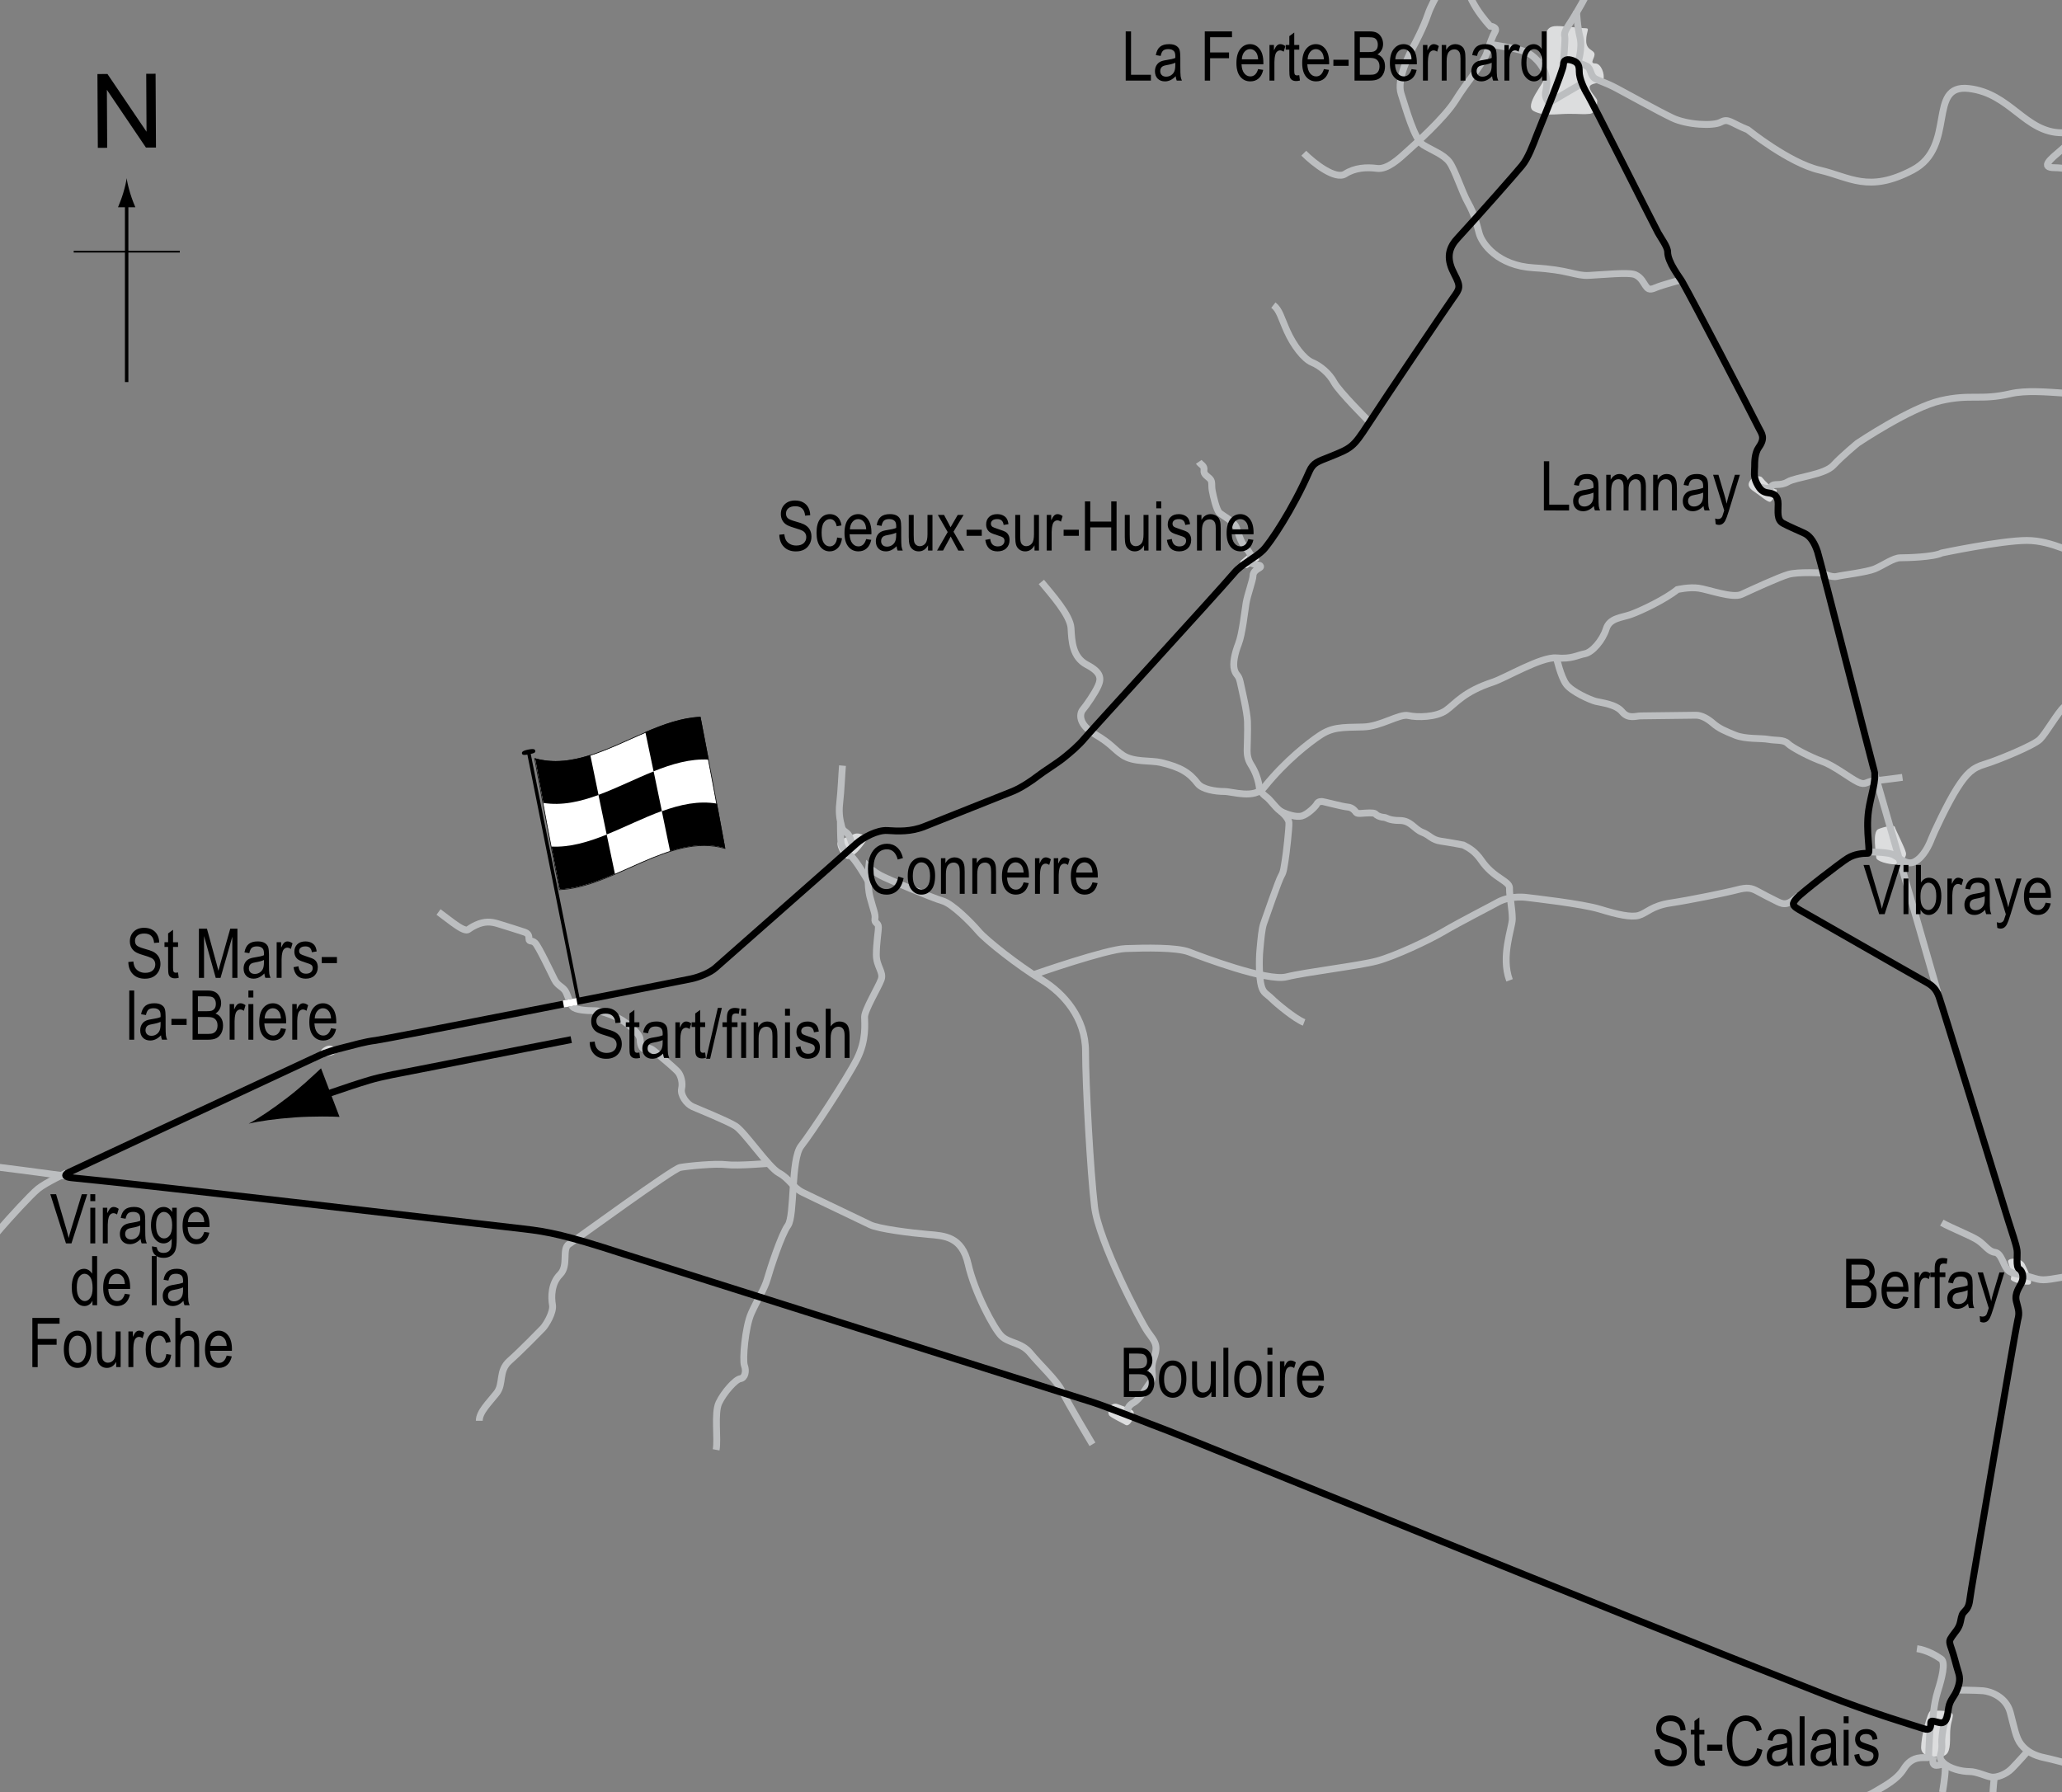 <?xml version="1.0" encoding="utf-8"?>
<!-- Generator: Adobe Illustrator 14.0.0, SVG Export Plug-In . SVG Version: 6.00 Build 43363)  -->
<!DOCTYPE svg PUBLIC "-//W3C//DTD SVG 1.1//EN" "http://www.w3.org/Graphics/SVG/1.1/DTD/svg11.dtd">
<svg version="1.1" xmlns="http://www.w3.org/2000/svg" xmlns:xlink="http://www.w3.org/1999/xlink" x="0px" y="0px" width="300px"
	 height="260.777px" viewBox="0 0 300 260.777" enable-background="new 0 0 300 260.777" xml:space="preserve">
<rect x="0" y="0" width="300" height="260.777" fill="#808080" stroke="none"/>
<g id="Towns">
	<path fill="#DCDDDE" d="M121.97,122.458c0.431-0.259,1.005-0.603,1.607-0.803c0.603-0.202,0.904-0.604,1.909-0.202
		c1.004,0.401,0.703,0.603,0.301,1.206c-0.402,0.603-1.004,1.306-1.407,1.608c-0.402,0.301-0.101,0.703-1.005,0.703
		C122.473,124.97,121.468,122.759,121.97,122.458z"/>
	<path fill="#DCDDDE" d="M226.153,3.808c0.899-0.1,3.818,0.301,4.521,0.301c0.703,0,0.101,0.402,0.101,1.809
		c0,1.406,1.106,1.306,1.206,1.909c0.101,0.603-0.805,1.405,0.101,1.405c0.904,0,1.406,1.609,1.205,2.311
		c-0.201,0.703-1.405,0.402-1.909,0.905c-0.502,0.502,1.005,1.808,1.005,2.21c0,0.401-0.1,1.808-1.104,1.908
		c-1.005,0.101-1.206,0-3.015,0s-3.617,0.403-5.123-0.401c-1.508-0.804,1.607-4.12,1.909-5.426s-1.408-1.406-0.703-3.014
		C225.048,6.119,224.345,4.009,226.153,3.808z"/>
	<path fill="#DCDDDE" d="M254.786,69.713c0.327-0.381,1.306-0.602,1.606-0.201c0.302,0.402,1.608,1.708,2.01,1.708
		s-0.503,1.809-0.903,1.809c-0.402,0-1.407-0.904-2.313-1.507C254.284,70.919,254.183,70.417,254.786,69.713z"/>
	<path fill="#DCDDDE" d="M273.27,120.65c0.645-0.286,2.313-0.704,2.412-0.302c0.101,0.402,1.408,2.914,1.607,3.717
		c0.201,0.803-1.005,1.708-1.707,1.708c-0.704,0-2.613-0.401-2.613-1.005C272.969,124.166,272.366,121.051,273.27,120.65z"/>
	<path fill="#DCDDDE" d="M292.159,183.641c-0.226-0.672,1.908-0.703,2.41,0.301c0.503,1.006,1.207,2.614,0.805,2.914
		c-0.402,0.302-3.014-0.3-2.813-0.803C292.762,185.551,292.36,184.244,292.159,183.641z"/>
	<path fill="#DCDDDE" d="M280.907,248.944c0.603,0,3.315-0.202,3.214,0.702c-0.099,0.904-0.4,1.106-0.4,2.914
		c0,1.809-0.101,2.913-1.307,3.015c-1.206,0.1-2.914,0.1-2.914-1.308C279.5,252.863,280.405,248.944,280.907,248.944z"/>
	<path fill="#DCDDDE" d="M162.659,204.338c0.464,0.192,1.507,0.502,2.108,0.903c0.604,0.402-0.3,2.512-1.003,2.11
		c-0.703-0.403-1.809-0.904-2.312-1.308C160.95,205.644,161.453,203.834,162.659,204.338z"/>
	<path fill="#DCDDDE" d="M180.542,81.568c0.455-0.397,0.854-0.753,1.155-0.904c0.302-0.151,0.502-0.402,0.854-0.151
		c0.354,0.251,0.854,0.905,0.554,1.055c-0.303,0.151-1.205,0.804-1.608,1.055C181.095,82.875,180.139,81.92,180.542,81.568z"/>
	<path fill="#DCDDDE" d="M47.375,152.295c0.549-0.289,1.155-0.149,1.407,0.354c0.25,0.502,0.1,0.701-0.503,0.903
		c-0.603,0.201-1.909,0.302-1.758-0.101C46.672,153.049,46.521,152.748,47.375,152.295z"/>
</g>
<g id="Other_roads">
	<path fill="none" stroke="#BCBEC0" d="M9.65,170.682c0,0-3.014,1.407-4.119,2.311c-1.105,0.902-4.119,4.219-5.425,5.725
		c-1.306,1.509-3.818,4.522-3.818,4.522"/>
	<path fill="none" stroke="#BCBEC0" d="M9.952,171.184c0,0-13.162-1.808-15.271-1.909"/>
	<path fill="none" stroke="#BCBEC0" d="M63.801,132.706c1.105,0.803,2.813,2.21,3.617,2.511c0.804,0.302,0.502,0,1.809-0.603
		s2.21-0.502,3.215-0.201c1.004,0.301,3.215,1.005,3.817,1.206c0.603,0.2,0.703,0.503,0.703,1.005s0.402,0.1,0.904,0.602
		c0.502,0.503,2.311,4.321,2.813,5.326c0.501,1.003,1.306,1.003,1.708,1.909c0.402,0.904,0.503,1.505,0.904,2.009
		c0.402,0.502,2.01,0.602,3.215,0.602c1.206,0,3.215,0.905,4.019,1.407c0.804,0.501,2.612,1.909,2.612,2.813
		c0,0.905,0.401,1.607,0.903,1.307c0.502-0.303,1.105,0.301,1.809,0.904c0.703,0.603,2.411,2.01,2.813,2.512
		s0.704,1.507,0.502,2.411c-0.201,0.903,0.704,2.211,1.608,2.611c0.904,0.403,4.923,2.011,6.228,2.813
		c1.307,0.805,4.823,6.028,6.33,6.833c1.507,0.805,2.009,2.108,3.416,2.813c1.406,0.703,8.639,4.118,9.845,4.721
		s6.028,1.206,8.439,1.407c2.411,0.2,4.922,0.3,5.827,4.318c0.903,4.021,3.717,9.345,4.823,10.449
		c1.104,1.106,2.913,0.905,4.219,2.512c1.305,1.608,3.918,4.02,4.622,5.527c0.702,1.506,4.419,7.735,4.419,7.735"/>
	<path fill="none" stroke="#BCBEC0" d="M69.729,206.748c0-1.305,1.406-2.611,2.512-4.019c1.105-1.406,0.201-3.216,1.908-4.722
		c1.708-1.509,4.421-4.319,4.822-4.722c0.402-0.402,1.608-2.311,1.407-3.416s-0.201-3.114,1.104-4.42
		c1.307-1.307,0.201-3.719,1.307-4.421c1.104-0.703,15.07-10.951,16.175-11.152c1.105-0.199,5.123-0.603,6.731-0.401
		c1.607,0.202,6.329-0.201,6.329-0.201"/>
	<path fill="none" stroke="#BCBEC0" d="M122.573,111.407c-0.1,1.105-0.202,3.717-0.402,5.425c-0.201,1.708,0.101,2.712,0.302,3.517
		c0.2,0.804,0.903,0.603,1.205,1.607c0.302,1.004,0.502,1.206,0.502,1.206"/>
	<path fill="none" stroke="#BCBEC0" d="M122.272,119.645c0,0,0,2.411,0.1,3.014c0.102,0.603,0.604,1.407,1.306,1.808
		c0.704,0.402,2.613,3.718,2.613,3.718"/>
	<path fill="none" stroke="#BCBEC0" d="M104.188,210.968c0.301-1.607-0.301-5.324,0.402-6.831c0.704-1.507,2.411-3.416,3.115-3.517
		c0.703-0.1,0.903-1.106,0.603-1.909c-0.301-0.804,0.101-5.625,1.004-7.636c0.904-2.009,1.909-3.515,2.311-4.922
		c0.402-1.408,2.009-6.431,3.014-7.836c1.005-1.408,0.402-9.646,1.909-11.556c1.507-1.908,6.732-9.845,8.138-12.657
		c1.406-2.813,1.105-5.125,1.105-6.128c0-1.005,2.01-4.32,2.411-5.425c0.402-1.105-0.703-1.909-0.703-3.617
		c0-1.709,0.302-3.315,0.302-4.019s-0.604-0.503-0.503-1.206c0.101-0.703-0.2-1.206-0.703-3.115
		c-0.503-1.908-0.202-4.419-0.202-4.419s0.604,0.602,1.708,1.205c1.105,0.603,7.636,3.316,9.042,3.717
		c1.406,0.402,4.118,3.115,5.224,4.42c1.105,1.307,5.827,5.023,9.143,7.033c3.316,2.009,6.429,5.625,6.429,10.448
		c0,4.821,0.705,17.582,1.308,22.605c0.602,5.022,6.729,16.776,7.734,18.182c1.005,1.408,1.608,1.91,0.904,3.819
		c-0.702,1.907,0.201,2.612-0.501,3.516c-0.704,0.904-1.408,2.411-2.513,3.015c-1.104,0.603-0.905,1.707-0.905,1.707"/>
	<path fill="none" stroke="#BCBEC0" d="M151.507,84.683c1.406,1.708,4.221,4.822,4.318,6.731c0.102,1.909,0.203,4.219,2.313,5.325
		c2.108,1.105,2.108,2.01,1.607,3.115c-0.502,1.104-1.708,2.813-2.21,3.416c-0.504,0.603-0.653,2.16,1.758,3.566
		c2.41,1.406,2.713,2.16,4.068,3.064c1.571,1.047,4.104,0.718,5.525,1.055c2.964,0.704,4.17,1.507,5.374,3.065
		c0.654,0.844,2.563,1.155,3.869,1.155c1.211,0,4.37,1.156,5.827-0.654c3.136-3.891,6.557-6.497,8.037-7.484
		c1.809-1.206,3.065-1.192,6.33-1.255c2.562-0.051,5.274-1.959,6.579-1.658c1.307,0.301,4.069,0.251,5.477-0.753
		c1.406-1.005,2.562-2.713,6.831-4.12c1.836-0.604,7.032-3.717,9.242-3.516c2.21,0.201,3.014-0.402,4.118-0.604
		c1.106-0.2,2.614-2.009,3.115-3.615c0.503-1.609,2.212-1.609,3.618-2.111c1.405-0.501,5.021-2.21,6.731-3.616
		c0,0,1.707-0.402,3.114-0.202c1.406,0.202,4.923,1.507,6.227,0.905c1.308-0.603,5.426-2.511,6.833-2.914
		c1.407-0.401,4.924-0.201,4.924-0.201s1.305,0.703,2.108,0.502c0.805-0.201,4.32-0.603,5.526-1.105
		c1.205-0.503,2.712-1.608,3.717-1.608s4.823-0.101,6.028-0.703c0,0,8.643-1.819,12.371-1.819s6.778,2.034,9.83,2.712"/>
	<path fill="none" stroke="#BCBEC0" d="M199.127,61.274c0,0-4.32-4.32-5.023-5.626c-0.702-1.306-2.01-2.412-3.214-2.913
		c-1.206-0.503-2.712-2.512-3.616-4.521c-0.905-2.009-1.106-3.115-2.011-3.818"/>
	<path fill="none" stroke="#BCBEC0" d="M189.684,22.294c1.508,1.507,4.621,3.918,6.027,3.014c1.407-0.904,3.115-1.005,4.622-0.804
		c1.507,0.201,3.213-1.407,4.319-2.412c1.105-1.004,5.525-4.923,7.134-7.535c1.607-2.611,4.019-5.325,4.521-6.832
		c0.502-1.507,0.803-2.411,1.204-3.114c0.403-0.703-0.702-0.804-0.702-0.804s-4.297-4.485-3.28-7.537"/>
	<path fill="none" stroke="#BCBEC0" d="M244.739,40.679c0,0-3.014,0.804-3.919,1.205c-0.903,0.402-1.104,0.101-1.405-0.301
		c-0.302-0.401-0.604-1.206-1.507-1.607c-0.904-0.402-4.722,0-6.732,0.1c-2.008,0.101-2.812-0.804-8.036-1.105
		c-5.224-0.301-7.536-3.516-7.937-5.023c-0.402-1.507-0.704-2.813-1.608-4.42s-1.909-4.822-2.712-5.927
		c-0.804-1.105-2.512-1.708-3.817-2.512c-1.307-0.804-2.513-5.324-3.216-7.434c-0.703-2.11,1.206-5.827,1.909-7.134
		c0,0,1.331-2.452,2.009-4.486s2.712-4.746,3.051-7.119"/>
	<path fill="none" stroke="#BCBEC0" d="M227.459,9.032c0,0,0.301-3.315,0.2-3.717c-0.102-0.402,0-0.804,0.603-1.708
		c0.604-0.905,1.809-2.914,2.31-3.919"/>
	<path fill="none" stroke="#BCBEC0" d="M216.609,6.42c0,0,4.118,0.603,5.324,1.105c1.206,0.501,2.512,1.909,2.913,3.214
		c0.402,1.306,0.102,2.11,0,2.813c-0.1,0.704,0.504,1.407,0.504,1.407l4.822-2.813"/>
	<path fill="none" stroke="#BCBEC0" d="M229.369,1.598c0,0,0.099,2.21,0.502,3.818c0.401,1.607-0.302,3.717-0.302,3.717
		s0.703,0.202,1.306,0.502c0.603,0.302,0.502,1.406,1.206,1.808c0.702,0.402,1.406,0.503,3.114,1.407
		c1.708,0.904,6.027,3.315,8.137,4.319c2.11,1.005,5.928,1.206,7.033,0.603s1.407,0.101,3.919,1.105c0,0,6.024,4.85,10.432,5.867
		s7.119,3.39,13.56,0s2.034-12.542,8.136-11.864s8.196,6.441,13.59,6.441s-5.455,5.084-1.048,5.084s13.222,4.407,17.628,4.407"/>
	<path fill="none" stroke="#BCBEC0" d="M255.79,70.718c0,0,1.507,0.704,1.909,0.1c0.403-0.603,1.206,0,2.412-0.703
		c1.204-0.703,5.323-1.004,6.63-2.412c1.307-1.407,3.516-3.215,3.516-3.215s7.681-5.166,12.087-6.183s5.762,0,10.169-1.017
		s11.865,1.018,13.221-0.678"/>
	<path fill="none" stroke="#BCBEC0" d="M226.454,95.734c0,0,0.604,2.712,1.406,3.817c0.804,1.105,3.517,2.311,4.321,2.511
		c0.804,0.202,2.913,0.402,3.817,1.507c0.904,1.105,2.01,0.603,2.712,0.603c0.704,0,7.234-0.1,8.038-0.1s1.708,0.502,2.511,1.206
		c0.806,0.703,1.71,1.105,3.216,1.707c1.508,0.604,3.718,0.402,4.821,0.604c1.105,0.201,2.211,0,2.814,0.603
		c0.602,0.604,3.313,2.01,5.023,2.613c1.708,0.603,4.118,2.512,5.224,3.014c1.104,0.502,1.104-0.101,2.311-0.201
		c1.205-0.101,4.119-0.502,4.119-0.502"/>
	<path fill="none" stroke="#BCBEC0" d="M271.865,123.965c0,0,2.311,0,3.315,0.302c1.004,0.301,2.109,1.808,3.416,1.105
		c1.306-0.703,2.11-2.512,2.411-3.316c0.302-0.803,2.31-5.124,3.717-7.333c1.407-2.21,2.31-3.014,4.019-3.517
		c1.708-0.502,7.133-2.713,8.038-3.617c0.904-0.904,2.61-3.917,3.516-4.722"/>
	<line fill="none" stroke="#BCBEC0" x1="272.569" y1="111.909" x2="281.912" y2="144.359"/>
	<path fill="none" stroke="#BCBEC0" d="M150.604,141.748c0,0,10.346-3.618,13.161-3.718c2.813-0.1,7.435-0.201,9.241,0.502
		c1.81,0.703,11.354,4.321,14.167,3.616c2.813-0.702,10.549-1.606,13.161-2.31c2.611-0.703,7.535-3.014,9.745-4.32
		c2.21-1.306,7.17-3.844,7.635-4.119c1.709-1.004,3.617-0.904,4.42-0.804c0.805,0.102,8.039,0.905,10.649,1.708
		c2.612,0.804,4.522,1.206,5.627,0.905c1.105-0.302,1.908-1.407,4.622-1.809c2.712-0.402,8.138-1.507,9.644-1.909
		c1.508-0.402,2.11-0.3,3.014,0.201c0.905,0.502,1.909,1.005,2.914,1.507c1.005,0.502,1.607,0.502,3.114-0.905"/>
	<path fill="none" stroke="#BCBEC0" d="M219.623,142.652c-1.306-3.517,0.402-7.636,0.402-8.942c0-1.306-0.402-3.516-0.402-4.119
		c0-0.603,0.101-0.804-1.104-1.607s-2.109-1.507-3.015-2.813c-0.904-1.306-1.809-1.809-2.612-2.21c0,0-1.809-0.351-3.215-0.552
		c-1.405-0.201-1.607-0.854-2.763-1.306s-1.657-1.708-3.266-1.708c-1.607,0-1.959-0.452-2.261-0.452
		c-0.301,0-0.854-0.151-1.104-0.352c-0.251-0.201-0.201-0.301-1.054-0.301c-0.855,0-1.709,0.201-1.909-0.05
		c-0.201-0.251-0.554-0.754-1.255-0.804c-0.706-0.05-3.517-0.803-3.669-0.803c-0.151,0-0.604-0.05-0.805,0.351
		c-0.199,0.402-1.405,1.558-2.208,1.758c-0.805,0.201-2.01-0.201-2.813-0.553c-0.804-0.352-1.657-1.758-2.362-2.26
		c-0.701-0.503-0.753-0.955-0.753-0.955"/>
	<path fill="none" stroke="#BCBEC0" d="M282.514,177.914c1.406,0.803,4.319,1.909,5.325,2.613c1.004,0.702,1.506,1.607,2.411,1.708
		c0.903,0.1,1.204,1.809,1.807,2.51c0.604,0.705,1.811,0.604,3.417,1.106c1.606,0.502,1.708,0.502,4.621,0
		c2.913-0.503,5.412-0.401,7.134-0.804"/>
	<path fill="none" stroke="#BCBEC0" d="M284.724,245.931c0,0,2.712,0,3.816,0.1c1.107,0.101,3.316,0.904,3.919,3.114
		s0.805,3.719,1.607,4.722c0.805,1.005,1.909,1.607,3.416,1.909s5.225,1.405,6.832,1.607"/>
	<path fill="none" stroke="#BCBEC0" d="M283.217,249.547c0,0-0.804,2.512-0.703,4.22c0.101,1.707-0.703,1.809,0.201,2.713
		c0.904,0.903,2.712,1.305,3.816,1.305c1.105,0,2.412,0.704,3.216,0.805c0.804,0.1,2.109-0.403,2.914-1.206
		c0.803-0.805,2.31-2.512,2.31-2.512"/>
	<path fill="none" stroke="#BCBEC0" d="M280.805,251.455c0,0-0.2,3.315-0.2,3.919c0,0.603,0,0.301-1.205,0.401
		c-1.206,0.102-1.909,0.803-2.412,1.607c-0.502,0.803-1.306,1.607-2.813,2.512s-2.311,1.406-2.713,1.406"/>
	<path fill="none" stroke="#BCBEC0" d="M281.309,255.575c0,0-0.402,1.306,0.401,1.306s1.305-0.604,1.305,0.502
		c0,1.105-0.4,3.416-0.4,3.416"/>
	<path fill="none" stroke="#BCBEC0" d="M290.149,258.589c0,0-0.2,1.809-0.2,2.512"/>
	<path fill="none" stroke="#BCBEC0" d="M281.208,250.351c0,0,0.102-2.311,0.704-4.22c0.603-1.91,1.205-4.22,0.502-4.722
		c-0.703-0.501-2.11-1.306-3.517-1.507"/>
	<path fill="none" stroke="#BCBEC0" d="M174.413,67.202c0.303,0.452,0.854,0.553,0.754,1.206s0.552,0.903,0.904,1.306
		s0.15,0.905,0.301,1.708s0.604,2.812,1.056,3.214c0.452,0.402,2.16,1.256,2.462,2.16c0.302,0.905,0.552,1.708,0.904,2.311
		c0.351,0.603,1.154,1.256,1.154,1.809s-0.251,0.904,0.151,1.055c0.401,0.15,0.854,0.251,1.005,0.251c0.15,0,0.501,0.201,0.15,0.402
		s-0.955,0.553-0.955,1.155s-0.804,2.763-1.005,3.969c-0.199,1.206-0.553,4.521-1.104,5.927c-0.553,1.407-0.854,2.864-0.604,3.767
		c0.25,0.905,0.604,0.653,0.854,1.809c0.251,1.155,1.005,4.32,1.055,5.726c0.051,1.408-0.05,3.667-0.05,4.22
		c0,0.552,0.06,1.281,0.553,2.059c1.306,2.06,1.256,3.868,1.256,3.868"/>
	<path fill="none" stroke="#BCBEC0" d="M189.734,148.779c-1.306-0.502-4.019-2.763-4.721-3.465
		c-0.705-0.705-1.206-0.754-1.507-1.858c-0.303-1.104-0.353-3.668-0.202-5.226c0.15-1.556,0.252-3.014,0.553-3.868
		c0.302-0.854,2.21-6.379,2.562-6.932c0.352-0.552,0.402-1.356,0.553-2.209c0.152-0.854,0.604-4.823,0.553-5.526
		c-0.05-0.704-1.206-1.658-1.206-1.658"/>
</g>
<g id="Flag_x2C__North">
	<g>
		<g>
			<g>
				<line fill="none" stroke="#000000" stroke-width="0.5" x1="18.427" y1="55.596" x2="18.427" y2="29.313"/>
				<path d="M17.915,28.132c-0.25,0.826-0.479,1.364-0.746,2.026h2.522c-0.113-0.236-0.496-1.2-0.746-2.026
					c-0.268-0.885-0.45-1.688-0.516-2.208C18.364,26.445,18.182,27.248,17.915,28.132z"/>
			</g>
		</g>
	</g>
	<line fill="none" stroke="#000000" stroke-width="0.25" x1="10.722" y1="36.622" x2="26.158" y2="36.622"/>
	<g>
		<path d="M14.233,21.513l-0.057-10.737l1.458-0.008l5.685,8.4l-0.045-8.43l1.362-0.007l0.057,10.737l-1.458,0.008l-5.685-8.407
			l0.045,8.438L14.233,21.513z"/>
	</g>
	<g>
		<g>
			<path fill="#FFFFFF" stroke="#000000" stroke-width="0.1" d="M105.469,123.46c-8.027-2.314-16.054,5.651-24.082,6.007
				c-1.198-6.173-2.396-12.515-3.594-19.086c8.028,2.314,16.057-5.652,24.085-6.005C103.075,110.548,104.272,116.89,105.469,123.46z
				"/>
			<path d="M87.08,115.675c-2.677,0.983-5.354,1.591-8.031,1.159c-0.399-2.14-0.799-4.302-1.199-6.489
				c2.677,0.757,5.354,0.374,8.031-0.483C86.281,111.81,86.681,113.746,87.08,115.675z"/>
			<path d="M89.467,127.166c-2.677,1.149-5.354,2.12-8.031,2.249c-0.399-2.057-0.798-4.132-1.197-6.228
				c2.676,0.138,5.353-0.666,8.029-1.746C88.668,123.354,89.067,125.263,89.467,127.166z"/>
			<path d="M96.293,118.014c-2.676,0.975-5.353,2.334-8.029,3.415c-0.398-1.914-0.797-3.834-1.196-5.763
				c2.676-0.983,5.353-2.344,8.029-3.418C95.496,114.162,95.895,116.084,96.293,118.014z"/>
			<path d="M105.518,123.44c-2.676-0.785-5.351-0.424-8.027,0.422c-0.399-1.95-0.799-3.889-1.199-5.818
				c2.676-0.974,5.353-1.563,8.029-1.104C104.72,119.083,105.119,121.249,105.518,123.44z"/>
			<path d="M103.115,110.535c-2.676-0.159-5.352,0.63-8.028,1.704c-0.399-1.915-0.798-3.822-1.198-5.727
				c2.677-1.145,5.353-2.104,8.03-2.213C102.317,106.358,102.716,108.437,103.115,110.535z"/>
		</g>
	</g>
	<line fill="#FFFFFF" stroke="#000000" stroke-width="0.5" x1="76.861" y1="109.2" x2="84.075" y2="145.251"/>
	<path d="M77.875,109.252c0.038,0.19-0.014,0.339-0.877,0.51c-0.864,0.173-1.015,0.07-1.054-0.124
		c-0.038-0.191,0.053-0.394,0.915-0.564C77.723,108.899,77.838,109.061,77.875,109.252z"/>
	<g>
		<path fill="none" stroke="#000000" d="M83.11,151.277c0,0-10.103,1.959-22.083,4.333c-2.666,0.528-5.305,0.975-7.333,1.583
			c-3.333,1-8.016,2.69-8.016,2.69"/>
		<path d="M41.82,159.708c2.05-1.58,3.312-2.798,4.887-4.254l2.692,7.068c-0.786-0.062-3.897-0.107-6.478,0.074
			c-2.765,0.198-5.213,0.54-6.739,0.913C37.568,162.771,39.625,161.4,41.82,159.708z"/>
	</g>
</g>
<g id="Circuit">
	<path fill="none" stroke="#000000" d="M10.052,170.582c1.004-0.504,31.847-14.869,36.368-16.98c1.101-0.514,2.36-0.866,3.718-1.204
		c1.607-0.403,2.913-0.804,4.521-1.006c1.607-0.201,39.784-7.735,45.813-8.941c1.198-0.24,2.818-0.898,3.616-1.606
		c1.809-1.608,18.486-16.276,20.495-18.084c0.957-0.86,3.014-2.009,4.521-1.909c1.507,0.101,3.421,0.213,5.425-0.603
		c2.712-1.104,11.654-4.621,12.86-5.124c1.206-0.502,2.713-1.507,3.617-2.21c0.903-0.703,2.712-1.808,3.717-2.612
		c1.006-0.804,2.208-1.809,3.115-2.914c0.904-1.104,18.888-20.695,21.801-24.111c0.977-1.146,3.114-2.21,4.118-3.214
		c1.005-1.005,4.319-5.928,6.731-11.453c0.579-1.328,1.322-1.464,2.914-2.11c3.213-1.307,3.423-1.334,5.625-4.723
		c2.611-4.019,11.354-16.979,12.358-18.385c1.005-1.407,1.204-1.607,0.2-3.517c-1.005-1.908-1.089-3.501,0.401-5.124
		c3.417-3.717,8.539-9.544,9.445-10.649c0.904-1.104,1.605-3.014,2.108-4.32c0.502-1.305,3.919-9.544,3.919-10.348
		s0.603-0.904,1.406-0.603c0.803,0.301,0.903,0.804,0.903,1.608c0,1.024,0.704,2.511,1.206,3.315
		c0.667,1.067,9.745,19.189,10.247,20.093c0.503,0.904,1.406,2.082,1.406,2.813c0,1.507,1.752,3.691,2.11,4.32
		c1.607,2.813,9.444,17.883,11.151,21.298c0.401,0.805,1.005,1.407,0,2.813c-0.602,0.842-0.603,2.109-0.603,2.813
		c0,0.703-0.199,1.405,0.302,2.411c0.502,1.005,0.903,1.306,1.707,1.406c0.806,0.101,1.407,0.403,1.407,1.608
		s-0.201,2.311,0.702,2.813c0.904,0.502,2.514,1.156,3.217,1.507c0.802,0.402,1.406,1.407,1.807,2.612
		c0.402,1.206,7.987,31.027,8.239,31.848c0.402,1.306-0.503,3.718-0.804,5.827c-0.451,3.158,0.369,6.229-0.101,6.229
		c-0.804,0-1.908,0.101-2.914,0.703c-1.004,0.603-6.73,5.023-7.435,5.828c-0.703,0.803-0.736,1.059,0.402,1.707
		c8.64,4.922,12.258,7.033,18.485,10.549c0.901,0.508,1.407,1.004,1.81,2.11c0.401,1.104,9.655,31.203,10.046,32.451
		c0.503,1.605,1.204,3.615,1.306,4.419c0.101,0.804-0.2,2.411,0.302,2.714c0.502,0.3,0.703,1.204,0.401,1.908
		c-0.3,0.702-1.105,1.607-0.805,2.812c0.303,1.207,0.505,1.608,0.202,2.713c-0.301,1.105-6.46,37.546-6.731,39.081
		c-0.302,1.708-0.2,2.512-0.903,3.215c-0.477,0.477-0.503,0.603-0.703,1.608c-0.202,1.005-0.805,1.506-1.205,2.109
		c-0.402,0.603-0.504,0.702-0.102,1.809c0.402,1.104,0.704,2.511,1.004,3.415c0.303,0.903,0.202,1.608-0.2,2.613
		c-0.401,1.004-1.004,1.405-1.206,2.511c-0.201,1.105-0.201,2.513-1.405,2.21c-1.206-0.301-1.206-0.301-1.206,0.201
		s-0.1,1.002-1.005,0.703c-1.554-0.513-7.441-2.233-14.567-5.023c-29.285-11.469-92.655-37.308-95.241-38.276
		c-3.216-1.206-8.94-3.517-11.152-4.221c-2.21-0.702-66.019-20.852-68.315-21.6c-8.339-2.713-10.862-3.204-14.468-3.617
		c-9.644-1.104-54.05-6.328-65.704-7.435C9.434,171.287,9.248,170.982,10.052,170.582z"/>
</g>
<g id="Startline">
	<line fill="none" stroke="#FFFFFF" stroke-width="2" x1="83.047" y1="146.423" x2="82.86" y2="145.407"/>
</g>
<g id="Labels">
	<g>
		<path d="M85.791,151.641l0.732-0.078c0.039,0.394,0.128,0.7,0.266,0.921c0.138,0.219,0.336,0.396,0.593,0.529s0.547,0.2,0.869,0.2
			c0.462,0,0.821-0.113,1.077-0.339s0.383-0.519,0.383-0.879c0-0.212-0.046-0.396-0.139-0.554c-0.093-0.157-0.233-0.286-0.42-0.387
			s-0.592-0.243-1.213-0.428c-0.553-0.164-0.947-0.329-1.182-0.495s-0.417-0.377-0.547-0.633c-0.13-0.255-0.195-0.544-0.195-0.866
			c0-0.579,0.187-1.053,0.562-1.421s0.879-0.552,1.514-0.552c0.436,0,0.818,0.086,1.145,0.259s0.581,0.42,0.762,0.742
			s0.277,0.701,0.291,1.138l-0.747,0.068c-0.039-0.466-0.178-0.811-0.417-1.035s-0.575-0.337-1.008-0.337
			c-0.439,0-0.775,0.099-1.006,0.295c-0.231,0.197-0.347,0.452-0.347,0.765c0,0.29,0.084,0.514,0.254,0.674
			c0.169,0.159,0.55,0.321,1.142,0.484c0.579,0.16,0.986,0.299,1.22,0.417c0.358,0.183,0.628,0.423,0.811,0.721
			s0.274,0.653,0.274,1.065c0,0.41-0.096,0.783-0.288,1.12c-0.192,0.336-0.453,0.592-0.784,0.768s-0.729,0.264-1.194,0.264
			c-0.726,0-1.305-0.218-1.736-0.654S85.807,152.386,85.791,151.641z"/>
		<path d="M93.022,153.159l0.098,0.776c-0.199,0.052-0.377,0.078-0.537,0.078c-0.25,0-0.453-0.05-0.605-0.149
			c-0.153-0.099-0.258-0.234-0.315-0.407s-0.085-0.516-0.085-1.03v-2.983h-0.527v-0.684h0.527v-1.284l0.718-0.527v1.812h0.728v0.684
			h-0.728v3.032c0,0.28,0.021,0.461,0.063,0.542c0.062,0.117,0.177,0.176,0.347,0.176C92.786,153.193,92.892,153.182,93.022,153.159
			z"/>
		<path d="M96.469,153.306c-0.241,0.251-0.492,0.439-0.752,0.566s-0.531,0.19-0.811,0.19c-0.443,0-0.796-0.134-1.06-0.4
			s-0.396-0.627-0.396-1.079c0-0.3,0.062-0.564,0.186-0.796s0.293-0.412,0.508-0.542s0.541-0.227,0.977-0.288
			c0.586-0.086,1.016-0.188,1.289-0.308l0.005-0.225c0-0.354-0.063-0.604-0.19-0.747c-0.179-0.208-0.454-0.313-0.825-0.313
			c-0.335,0-0.586,0.069-0.752,0.209c-0.166,0.139-0.288,0.399-0.366,0.782l-0.708-0.117c0.101-0.557,0.305-0.962,0.613-1.216
			s0.748-0.381,1.321-0.381c0.446,0,0.796,0.084,1.05,0.251c0.254,0.168,0.414,0.376,0.481,0.623s0.1,0.608,0.1,1.084v1.172
			c0,0.82,0.016,1.337,0.046,1.551c0.031,0.213,0.092,0.42,0.183,0.622h-0.752C96.541,153.767,96.492,153.553,96.469,153.306z
			 M96.411,151.343c-0.264,0.13-0.656,0.241-1.177,0.332c-0.303,0.052-0.514,0.111-0.635,0.178
			c-0.121,0.067-0.214,0.162-0.281,0.283c-0.067,0.123-0.1,0.264-0.1,0.423c0,0.247,0.077,0.445,0.229,0.593
			c0.153,0.148,0.365,0.223,0.635,0.223c0.257,0,0.491-0.066,0.701-0.2s0.367-0.312,0.471-0.534
			c0.104-0.224,0.156-0.548,0.156-0.975V151.343z"/>
		<path d="M98.261,153.945v-5.186h0.649v0.786c0.166-0.364,0.318-0.606,0.457-0.725c0.138-0.119,0.294-0.179,0.466-0.179
			c0.241,0,0.487,0.095,0.737,0.283l-0.244,0.815c-0.179-0.127-0.353-0.19-0.522-0.19c-0.153,0-0.293,0.054-0.42,0.161
			s-0.216,0.257-0.269,0.449c-0.091,0.335-0.137,0.691-0.137,1.069v2.715H98.261z"/>
		<path d="M102.592,153.159l0.098,0.776c-0.199,0.052-0.377,0.078-0.537,0.078c-0.25,0-0.453-0.05-0.605-0.149
			c-0.153-0.099-0.258-0.234-0.315-0.407s-0.085-0.516-0.085-1.03v-2.983h-0.527v-0.684h0.527v-1.284l0.718-0.527v1.812h0.728v0.684
			h-0.728v3.032c0,0.28,0.021,0.461,0.063,0.542c0.062,0.117,0.177,0.176,0.347,0.176
			C102.356,153.193,102.462,153.182,102.592,153.159z"/>
		<path d="M102.735,154.063l1.701-7.397h0.586l-1.706,7.397H102.735z"/>
		<path d="M105.751,153.945v-4.502h-0.64v-0.684h0.64v-0.552c0-0.407,0.042-0.712,0.127-0.916c0.084-0.203,0.214-0.358,0.389-0.466
			c0.174-0.107,0.394-0.161,0.658-0.161c0.206,0,0.431,0.031,0.676,0.093l-0.107,0.762c-0.15-0.032-0.292-0.049-0.425-0.049
			c-0.215,0-0.369,0.056-0.461,0.169c-0.093,0.111-0.139,0.326-0.139,0.642v0.479h0.83v0.684h-0.83v4.502H105.751z"/>
		<path d="M107.832,147.798v-1.011h0.718v1.011H107.832z M107.832,153.945v-5.186h0.718v5.186H107.832z"/>
		<path d="M109.653,153.945v-5.186h0.649v0.732c0.156-0.285,0.347-0.497,0.573-0.639c0.226-0.141,0.485-0.211,0.777-0.211
			c0.228,0,0.438,0.045,0.631,0.134c0.193,0.09,0.349,0.207,0.468,0.352c0.119,0.146,0.207,0.333,0.266,0.564
			s0.088,0.586,0.088,1.064v3.188h-0.718v-3.157c0-0.382-0.033-0.66-0.098-0.836c-0.065-0.177-0.167-0.313-0.305-0.408
			c-0.138-0.097-0.299-0.145-0.481-0.145c-0.345,0-0.62,0.129-0.825,0.386c-0.205,0.258-0.308,0.699-0.308,1.325v2.835H109.653z"/>
		<path d="M114.213,147.798v-1.011h0.718v1.011H114.213z M114.213,153.945v-5.186h0.718v5.186H114.213z"/>
		<path d="M115.756,152.393l0.718-0.137c0.042,0.366,0.157,0.639,0.346,0.816c0.188,0.179,0.438,0.268,0.75,0.268
			c0.312,0,0.553-0.077,0.723-0.231c0.17-0.155,0.256-0.352,0.256-0.589c0-0.205-0.073-0.364-0.22-0.479
			c-0.101-0.078-0.345-0.176-0.732-0.293c-0.56-0.173-0.934-0.319-1.123-0.439s-0.335-0.281-0.439-0.483s-0.156-0.432-0.156-0.688
			c0-0.442,0.142-0.803,0.425-1.079s0.675-0.415,1.177-0.415c0.316,0,0.593,0.057,0.833,0.171s0.422,0.267,0.549,0.459
			s0.215,0.467,0.264,0.825l-0.703,0.117c-0.065-0.566-0.373-0.85-0.923-0.85c-0.313,0-0.545,0.063-0.698,0.188
			s-0.229,0.284-0.229,0.479c0,0.191,0.073,0.343,0.22,0.452c0.088,0.065,0.349,0.169,0.783,0.312
			c0.596,0.189,0.982,0.34,1.157,0.452c0.175,0.113,0.312,0.267,0.409,0.46c0.097,0.194,0.146,0.425,0.146,0.692
			c0,0.496-0.157,0.896-0.471,1.203s-0.743,0.46-1.287,0.46C116.51,154.063,115.919,153.506,115.756,152.393z"/>
		<path d="M120.136,153.945v-7.158h0.718v2.568c0.169-0.237,0.36-0.416,0.574-0.534c0.213-0.119,0.448-0.179,0.706-0.179
			c0.453,0,0.81,0.144,1.072,0.433c0.262,0.287,0.393,0.815,0.393,1.584v3.286h-0.718v-3.286c0-0.449-0.08-0.771-0.239-0.967
			s-0.379-0.293-0.659-0.293c-0.313,0-0.579,0.125-0.798,0.376s-0.33,0.695-0.33,1.333v2.837H120.136z"/>
	</g>
	<g>
		<path d="M224.619,74.276v-7.158h0.776v6.313h2.891v0.845H224.619z"/>
		<path d="M231.894,73.637c-0.241,0.25-0.491,0.439-0.752,0.566s-0.53,0.19-0.811,0.19c-0.442,0-0.796-0.133-1.06-0.4
			s-0.396-0.626-0.396-1.079c0-0.299,0.062-0.565,0.186-0.796s0.293-0.412,0.508-0.542s0.54-0.226,0.977-0.288
			c0.586-0.086,1.016-0.188,1.289-0.308l0.005-0.225c0-0.355-0.063-0.604-0.19-0.747c-0.179-0.208-0.454-0.313-0.825-0.313
			c-0.335,0-0.586,0.07-0.752,0.208c-0.166,0.139-0.288,0.4-0.366,0.783l-0.708-0.117c0.101-0.557,0.306-0.962,0.612-1.216
			c0.309-0.254,0.748-0.381,1.321-0.381c0.446,0,0.796,0.084,1.05,0.251s0.414,0.375,0.48,0.623
			c0.067,0.248,0.101,0.609,0.101,1.084v1.172c0,0.82,0.016,1.337,0.046,1.55c0.031,0.213,0.093,0.421,0.184,0.623h-0.752
			C231.965,74.097,231.917,73.884,231.894,73.637z M231.835,71.674c-0.264,0.13-0.656,0.241-1.177,0.332
			c-0.303,0.052-0.515,0.111-0.635,0.178s-0.214,0.161-0.28,0.283c-0.067,0.122-0.101,0.263-0.101,0.422
			c0,0.248,0.076,0.445,0.229,0.593s0.364,0.222,0.635,0.222c0.257,0,0.49-0.067,0.701-0.2c0.209-0.133,0.366-0.312,0.471-0.535
			s0.156-0.548,0.156-0.974V71.674z"/>
		<path d="M233.691,74.276v-5.186h0.645v0.723c0.143-0.269,0.326-0.476,0.551-0.622c0.225-0.146,0.47-0.218,0.736-0.218
			c0.299,0,0.552,0.077,0.758,0.231c0.206,0.153,0.354,0.378,0.441,0.672c0.17-0.301,0.365-0.527,0.585-0.677
			c0.221-0.151,0.465-0.226,0.732-0.226c0.408,0,0.73,0.138,0.966,0.415s0.353,0.719,0.353,1.328v3.56h-0.718v-3.27
			c0-0.372-0.027-0.635-0.081-0.79s-0.142-0.274-0.263-0.359c-0.121-0.084-0.257-0.127-0.407-0.127
			c-0.312,0-0.564,0.123-0.761,0.369s-0.295,0.633-0.295,1.161v3.016h-0.718v-3.373c0-0.43-0.065-0.733-0.198-0.909
			c-0.131-0.176-0.313-0.264-0.544-0.264c-0.329,0-0.589,0.133-0.778,0.398c-0.191,0.266-0.286,0.75-0.286,1.454v2.693H233.691z"/>
		<path d="M240.517,74.276v-5.186h0.649v0.732c0.156-0.285,0.347-0.498,0.572-0.638c0.227-0.141,0.485-0.211,0.778-0.211
			c0.227,0,0.438,0.045,0.631,0.134s0.35,0.207,0.468,0.352c0.119,0.145,0.207,0.333,0.266,0.564s0.088,0.586,0.088,1.064v3.188
			h-0.718v-3.158c0-0.381-0.032-0.66-0.098-0.836c-0.065-0.176-0.167-0.312-0.305-0.408c-0.139-0.096-0.299-0.144-0.481-0.144
			c-0.345,0-0.62,0.129-0.825,0.386s-0.308,0.699-0.308,1.325v2.835H240.517z"/>
		<path d="M247.846,73.637c-0.241,0.25-0.491,0.439-0.752,0.566s-0.53,0.19-0.811,0.19c-0.442,0-0.796-0.133-1.06-0.4
			s-0.396-0.626-0.396-1.079c0-0.299,0.062-0.565,0.186-0.796s0.293-0.412,0.508-0.542s0.54-0.226,0.977-0.288
			c0.586-0.086,1.016-0.188,1.289-0.308l0.005-0.225c0-0.355-0.063-0.604-0.19-0.747c-0.179-0.208-0.454-0.313-0.825-0.313
			c-0.335,0-0.586,0.07-0.752,0.208c-0.166,0.139-0.288,0.4-0.366,0.783l-0.708-0.117c0.101-0.557,0.305-0.962,0.613-1.216
			c0.307-0.254,0.747-0.381,1.32-0.381c0.446,0,0.796,0.084,1.05,0.251s0.414,0.375,0.481,0.623c0.066,0.248,0.1,0.609,0.1,1.084
			v1.172c0,0.82,0.016,1.337,0.047,1.55c0.03,0.213,0.092,0.421,0.183,0.623h-0.752C247.917,74.097,247.869,73.884,247.846,73.637z
			 M247.788,71.674c-0.264,0.13-0.656,0.241-1.177,0.332c-0.303,0.052-0.515,0.111-0.635,0.178s-0.214,0.161-0.281,0.283
			c-0.066,0.122-0.1,0.263-0.1,0.422c0,0.248,0.076,0.445,0.229,0.593s0.364,0.222,0.635,0.222c0.257,0,0.491-0.067,0.7-0.2
			c0.211-0.133,0.367-0.312,0.472-0.535s0.156-0.548,0.156-0.974V71.674z"/>
		<path d="M249.614,76.273l-0.078-0.825c0.159,0.052,0.297,0.078,0.41,0.078c0.153,0,0.279-0.031,0.379-0.093
			s0.182-0.158,0.247-0.288c0.022-0.046,0.117-0.333,0.283-0.861l-1.617-5.193h0.776l0.889,3.001c0.11,0.374,0.213,0.774,0.308,1.2
			c0.081-0.403,0.179-0.797,0.293-1.181l0.908-3.021h0.723l-1.613,5.273c-0.212,0.684-0.379,1.14-0.501,1.37
			s-0.261,0.395-0.416,0.496c-0.154,0.101-0.33,0.151-0.525,0.151C249.941,76.381,249.787,76.345,249.614,76.273z"/>
	</g>
	<g>
		<path d="M163.502,203.274v-7.158h2.204c0.447,0,0.801,0.069,1.062,0.207c0.261,0.139,0.474,0.354,0.64,0.646
			c0.167,0.293,0.25,0.617,0.25,0.972c0,0.328-0.072,0.624-0.215,0.888c-0.144,0.264-0.346,0.475-0.605,0.634
			c0.34,0.124,0.608,0.335,0.805,0.633c0.195,0.299,0.294,0.666,0.294,1.103c0,0.433-0.089,0.813-0.267,1.141
			c-0.177,0.327-0.414,0.565-0.71,0.713c-0.297,0.148-0.703,0.223-1.221,0.223H163.502z M164.279,199.124h1.271
			c0.333,0,0.569-0.022,0.71-0.068c0.202-0.068,0.357-0.183,0.467-0.345c0.109-0.16,0.164-0.38,0.164-0.656
			c0-0.257-0.05-0.471-0.149-0.643c-0.1-0.17-0.231-0.288-0.396-0.354c-0.164-0.065-0.46-0.098-0.888-0.098h-1.179V199.124z
			 M164.279,202.43h1.462c0.323,0,0.562-0.029,0.715-0.088c0.222-0.085,0.39-0.224,0.506-0.418c0.115-0.193,0.174-0.437,0.174-0.729
			c0-0.271-0.056-0.499-0.167-0.687c-0.11-0.187-0.26-0.323-0.447-0.41c-0.188-0.086-0.481-0.129-0.883-0.129h-1.359V202.43z"/>
		<path d="M168.625,200.682c0-0.896,0.188-1.57,0.563-2.026s0.853-0.684,1.429-0.684c0.566,0,1.04,0.228,1.421,0.684
			s0.571,1.113,0.571,1.973c0,0.931-0.188,1.624-0.562,2.08c-0.375,0.456-0.852,0.684-1.431,0.684c-0.57,0-1.044-0.229-1.424-0.687
			C168.814,202.248,168.625,201.573,168.625,200.682z M169.362,200.68c0,0.671,0.122,1.17,0.366,1.498
			c0.244,0.327,0.547,0.491,0.908,0.491c0.338,0,0.629-0.165,0.871-0.496c0.243-0.331,0.364-0.829,0.364-1.493
			c0-0.669-0.122-1.166-0.366-1.494c-0.244-0.327-0.547-0.491-0.908-0.491c-0.342,0-0.634,0.165-0.874,0.494
			C169.482,199.518,169.362,200.015,169.362,200.68z"/>
		<path d="M176.242,203.274v-0.762c-0.166,0.293-0.361,0.513-0.586,0.659s-0.479,0.22-0.762,0.22c-0.336,0-0.622-0.091-0.859-0.271
			c-0.238-0.182-0.396-0.41-0.477-0.687s-0.119-0.654-0.119-1.133v-3.213h0.717v2.876c0,0.534,0.027,0.891,0.081,1.072
			c0.054,0.18,0.153,0.325,0.298,0.434c0.145,0.109,0.311,0.164,0.496,0.164c0.345,0,0.628-0.142,0.85-0.425
			c0.188-0.244,0.283-0.691,0.283-1.343v-2.778h0.723v5.186H176.242z"/>
		<path d="M177.994,203.274v-7.158h0.718v7.158H177.994z"/>
		<path d="M179.567,200.682c0-0.896,0.188-1.57,0.563-2.026c0.377-0.456,0.853-0.684,1.429-0.684c0.566,0,1.04,0.228,1.421,0.684
			s0.571,1.113,0.571,1.973c0,0.931-0.188,1.624-0.562,2.08s-0.852,0.684-1.431,0.684c-0.569,0-1.044-0.229-1.423-0.687
			C179.756,202.248,179.567,201.573,179.567,200.682z M180.304,200.68c0,0.671,0.122,1.17,0.366,1.498
			c0.244,0.327,0.547,0.491,0.908,0.491c0.339,0,0.629-0.165,0.872-0.496c0.242-0.331,0.363-0.829,0.363-1.493
			c0-0.669-0.122-1.166-0.366-1.494c-0.244-0.327-0.547-0.491-0.908-0.491c-0.342,0-0.633,0.165-0.874,0.494
			S180.304,200.015,180.304,200.68z"/>
		<path d="M184.401,197.127v-1.011h0.718v1.011H184.401z M184.401,203.274v-5.186h0.718v5.186H184.401z"/>
		<path d="M186.221,203.274v-5.186h0.649v0.786c0.166-0.364,0.318-0.606,0.457-0.725c0.138-0.119,0.293-0.179,0.466-0.179
			c0.241,0,0.486,0.095,0.737,0.283l-0.244,0.815c-0.179-0.127-0.354-0.19-0.522-0.19c-0.153,0-0.293,0.054-0.42,0.161
			s-0.217,0.257-0.269,0.449c-0.091,0.335-0.137,0.691-0.137,1.069v2.715H186.221z"/>
		<path d="M191.857,201.604l0.742,0.112c-0.124,0.554-0.348,0.971-0.672,1.252c-0.323,0.282-0.725,0.423-1.203,0.423
			c-0.603,0-1.09-0.229-1.463-0.687c-0.372-0.457-0.559-1.117-0.559-1.979c0-0.896,0.188-1.578,0.564-2.048
			c0.375-0.471,0.852-0.706,1.428-0.706c0.55,0,1.009,0.231,1.377,0.693s0.552,1.131,0.552,2.007l-0.005,0.234h-3.174
			c0.029,0.583,0.164,1.022,0.405,1.318s0.534,0.444,0.879,0.444C191.269,202.669,191.645,202.314,191.857,201.604z
			 M189.489,200.184h2.373c-0.032-0.449-0.129-0.784-0.288-1.006c-0.231-0.322-0.525-0.483-0.884-0.483
			c-0.322,0-0.598,0.134-0.825,0.403C189.637,199.365,189.511,199.728,189.489,200.184z"/>
	</g>
	<g>
		<path d="M240.736,254.597l0.732-0.078c0.039,0.394,0.128,0.7,0.267,0.921c0.138,0.219,0.336,0.396,0.593,0.529
			s0.547,0.2,0.869,0.2c0.462,0,0.821-0.113,1.077-0.339c0.255-0.226,0.383-0.519,0.383-0.879c0-0.212-0.047-0.396-0.139-0.554
			c-0.094-0.157-0.233-0.286-0.42-0.387c-0.188-0.101-0.592-0.243-1.214-0.428c-0.554-0.164-0.947-0.329-1.182-0.495
			s-0.417-0.377-0.547-0.633c-0.13-0.255-0.195-0.544-0.195-0.866c0-0.579,0.188-1.053,0.562-1.421s0.879-0.552,1.514-0.552
			c0.437,0,0.818,0.086,1.145,0.259c0.328,0.173,0.582,0.42,0.762,0.742c0.182,0.322,0.278,0.701,0.291,1.138l-0.747,0.068
			c-0.039-0.466-0.179-0.811-0.417-1.035c-0.24-0.225-0.576-0.337-1.009-0.337c-0.439,0-0.774,0.099-1.006,0.295
			c-0.231,0.197-0.347,0.452-0.347,0.765c0,0.29,0.085,0.514,0.254,0.674c0.169,0.159,0.55,0.321,1.143,0.484
			c0.579,0.16,0.985,0.299,1.22,0.417c0.358,0.183,0.628,0.423,0.811,0.721s0.274,0.653,0.274,1.065c0,0.41-0.096,0.783-0.288,1.12
			c-0.192,0.336-0.453,0.592-0.784,0.768c-0.33,0.176-0.728,0.264-1.193,0.264c-0.726,0-1.305-0.218-1.736-0.654
			C240.976,255.933,240.752,255.342,240.736,254.597z"/>
		<path d="M247.967,256.115l0.098,0.776c-0.198,0.052-0.378,0.078-0.537,0.078c-0.251,0-0.452-0.05-0.605-0.149
			c-0.153-0.099-0.258-0.234-0.314-0.407c-0.058-0.173-0.086-0.516-0.086-1.03v-2.983h-0.527v-0.684h0.527v-1.284l0.718-0.527v1.812
			h0.728v0.684h-0.728v3.032c0,0.28,0.021,0.461,0.063,0.542c0.062,0.117,0.178,0.176,0.347,0.176
			C247.731,256.149,247.837,256.138,247.967,256.115z"/>
		<path d="M248.373,254.753v-0.884h2.212v0.884H248.373z"/>
		<path d="M255.643,254.392l0.781,0.239c-0.173,0.804-0.475,1.404-0.906,1.799c-0.431,0.396-0.956,0.594-1.574,0.594
			c-0.544,0-1.008-0.133-1.395-0.398c-0.385-0.266-0.701-0.691-0.947-1.277c-0.245-0.586-0.368-1.278-0.368-2.076
			c0-0.789,0.123-1.456,0.369-2.001c0.246-0.546,0.579-0.958,0.999-1.236c0.421-0.278,0.89-0.418,1.408-0.418
			c0.566,0,1.054,0.176,1.461,0.528s0.692,0.87,0.855,1.552l-0.762,0.22c-0.261-0.993-0.784-1.489-1.569-1.489
			c-0.392,0-0.73,0.101-1.018,0.301c-0.286,0.2-0.516,0.512-0.687,0.936s-0.257,0.96-0.257,1.607c0,0.981,0.173,1.717,0.518,2.207
			s0.804,0.735,1.377,0.735c0.423,0,0.788-0.15,1.097-0.451C255.333,255.46,255.539,255.004,255.643,254.392z"/>
		<path d="M260.062,256.262c-0.241,0.251-0.491,0.439-0.752,0.566s-0.53,0.19-0.811,0.19c-0.442,0-0.796-0.134-1.06-0.4
			s-0.396-0.627-0.396-1.079c0-0.3,0.062-0.564,0.186-0.796s0.293-0.412,0.508-0.542s0.54-0.227,0.977-0.288
			c0.586-0.086,1.016-0.188,1.289-0.308l0.005-0.225c0-0.354-0.063-0.604-0.19-0.747c-0.179-0.208-0.454-0.313-0.825-0.313
			c-0.335,0-0.586,0.069-0.752,0.209c-0.166,0.139-0.288,0.399-0.366,0.782l-0.708-0.117c0.101-0.557,0.305-0.962,0.613-1.216
			c0.307-0.254,0.747-0.381,1.32-0.381c0.446,0,0.796,0.084,1.05,0.251c0.254,0.168,0.414,0.376,0.481,0.623
			c0.066,0.247,0.1,0.608,0.1,1.084v1.172c0,0.82,0.016,1.337,0.047,1.551c0.03,0.213,0.092,0.42,0.183,0.622h-0.752
			C260.133,256.723,260.084,256.509,260.062,256.262z M260.003,254.299c-0.264,0.13-0.656,0.241-1.177,0.332
			c-0.303,0.052-0.515,0.111-0.635,0.178c-0.12,0.067-0.214,0.162-0.281,0.283c-0.066,0.123-0.1,0.264-0.1,0.423
			c0,0.247,0.076,0.445,0.229,0.593c0.153,0.148,0.364,0.223,0.635,0.223c0.257,0,0.491-0.066,0.7-0.2
			c0.211-0.134,0.367-0.312,0.472-0.534c0.104-0.224,0.156-0.548,0.156-0.975V254.299z"/>
		<path d="M261.83,256.901v-7.158h0.718v7.158H261.83z"/>
		<path d="M266.444,256.262c-0.241,0.251-0.491,0.439-0.752,0.566s-0.53,0.19-0.811,0.19c-0.442,0-0.796-0.134-1.06-0.4
			s-0.396-0.627-0.396-1.079c0-0.3,0.062-0.564,0.186-0.796s0.293-0.412,0.508-0.542s0.54-0.227,0.977-0.288
			c0.586-0.086,1.016-0.188,1.289-0.308l0.005-0.225c0-0.354-0.063-0.604-0.19-0.747c-0.179-0.208-0.454-0.313-0.825-0.313
			c-0.335,0-0.586,0.069-0.752,0.209c-0.166,0.139-0.288,0.399-0.366,0.782l-0.708-0.117c0.101-0.557,0.306-0.962,0.612-1.216
			c0.309-0.254,0.748-0.381,1.321-0.381c0.446,0,0.796,0.084,1.05,0.251c0.254,0.168,0.414,0.376,0.48,0.623
			c0.067,0.247,0.101,0.608,0.101,1.084v1.172c0,0.82,0.016,1.337,0.046,1.551c0.031,0.213,0.093,0.42,0.184,0.622h-0.752
			C266.515,256.723,266.466,256.509,266.444,256.262z M266.385,254.299c-0.264,0.13-0.656,0.241-1.177,0.332
			c-0.303,0.052-0.515,0.111-0.635,0.178c-0.12,0.067-0.214,0.162-0.28,0.283c-0.067,0.123-0.101,0.264-0.101,0.423
			c0,0.247,0.076,0.445,0.229,0.593c0.153,0.148,0.364,0.223,0.635,0.223c0.257,0,0.49-0.066,0.701-0.2
			c0.209-0.134,0.366-0.312,0.471-0.534c0.104-0.224,0.156-0.548,0.156-0.975V254.299z"/>
		<path d="M268.236,250.754v-1.011h0.718v1.011H268.236z M268.236,256.901v-5.186h0.718v5.186H268.236z"/>
		<path d="M269.779,255.349l0.718-0.137c0.042,0.366,0.157,0.639,0.346,0.816c0.188,0.179,0.438,0.268,0.75,0.268
			c0.313,0,0.554-0.077,0.724-0.231c0.171-0.155,0.256-0.352,0.256-0.589c0-0.205-0.073-0.364-0.22-0.479
			c-0.101-0.078-0.345-0.176-0.732-0.293c-0.56-0.173-0.935-0.319-1.123-0.439s-0.335-0.281-0.439-0.483s-0.156-0.432-0.156-0.688
			c0-0.442,0.142-0.803,0.425-1.079s0.676-0.415,1.177-0.415c0.315,0,0.594,0.057,0.832,0.171c0.24,0.114,0.423,0.267,0.55,0.459
			s0.215,0.467,0.264,0.825l-0.703,0.117c-0.065-0.566-0.373-0.85-0.923-0.85c-0.313,0-0.545,0.063-0.698,0.188
			s-0.229,0.284-0.229,0.479c0,0.191,0.073,0.343,0.22,0.452c0.089,0.065,0.35,0.169,0.783,0.312
			c0.597,0.189,0.982,0.34,1.157,0.452c0.175,0.113,0.312,0.267,0.409,0.46c0.097,0.194,0.146,0.425,0.146,0.692
			c0,0.496-0.157,0.896-0.471,1.203c-0.314,0.307-0.743,0.46-1.287,0.46C270.533,257.019,269.942,256.462,269.779,255.349z"/>
	</g>
	<g>
		<path d="M273.399,133.022l-2.278-7.158h0.84l1.53,5.2c0.117,0.404,0.22,0.794,0.308,1.172c0.092-0.394,0.196-0.785,0.313-1.172
			l1.589-5.2h0.791l-2.294,7.158H273.399z"/>
		<path d="M276.941,126.875v-1.011h0.718v1.011H276.941z M276.941,133.022v-5.186h0.718v5.186H276.941z"/>
		<path d="M279.421,133.022h-0.669v-7.158h0.723v2.554c0.153-0.234,0.326-0.409,0.521-0.525c0.193-0.116,0.409-0.173,0.646-0.173
			c0.332,0,0.634,0.099,0.906,0.298c0.271,0.199,0.488,0.5,0.651,0.903s0.244,0.894,0.244,1.47c0,0.879-0.185,1.557-0.553,2.034
			s-0.799,0.715-1.291,0.715c-0.248,0-0.471-0.064-0.668-0.192c-0.197-0.129-0.367-0.32-0.511-0.574V133.022z M279.411,130.391
			c0,0.537,0.049,0.939,0.146,1.206c0.099,0.267,0.237,0.47,0.416,0.61c0.18,0.14,0.379,0.21,0.598,0.21
			c0.297,0,0.561-0.167,0.791-0.5c0.229-0.333,0.345-0.833,0.345-1.497c0-0.68-0.111-1.18-0.333-1.499s-0.494-0.479-0.817-0.479
			c-0.297,0-0.563,0.167-0.796,0.5S279.411,129.759,279.411,130.391z"/>
		<path d="M283.323,133.022v-5.186h0.649v0.786c0.166-0.365,0.318-0.606,0.457-0.725c0.138-0.119,0.293-0.178,0.466-0.178
			c0.241,0,0.486,0.094,0.737,0.283l-0.244,0.815c-0.179-0.127-0.354-0.19-0.522-0.19c-0.153,0-0.293,0.054-0.42,0.161
			s-0.217,0.257-0.269,0.449c-0.091,0.335-0.137,0.692-0.137,1.069v2.715H283.323z"/>
		<path d="M288.821,132.383c-0.241,0.251-0.491,0.439-0.752,0.566s-0.53,0.19-0.811,0.19c-0.442,0-0.796-0.133-1.06-0.4
			c-0.264-0.267-0.396-0.626-0.396-1.079c0-0.299,0.062-0.565,0.186-0.796s0.293-0.412,0.508-0.542s0.54-0.226,0.977-0.288
			c0.586-0.086,1.016-0.188,1.289-0.308l0.005-0.225c0-0.355-0.063-0.604-0.19-0.747c-0.179-0.208-0.454-0.313-0.825-0.313
			c-0.335,0-0.586,0.07-0.752,0.208c-0.166,0.139-0.288,0.4-0.366,0.783l-0.708-0.117c0.101-0.557,0.305-0.962,0.613-1.216
			c0.307-0.254,0.747-0.381,1.32-0.381c0.446,0,0.796,0.084,1.05,0.251s0.414,0.375,0.481,0.623c0.066,0.248,0.1,0.609,0.1,1.084
			v1.172c0,0.82,0.016,1.337,0.047,1.55c0.03,0.213,0.092,0.421,0.183,0.623h-0.752
			C288.892,132.844,288.843,132.631,288.821,132.383z M288.762,130.42c-0.264,0.13-0.656,0.241-1.177,0.332
			c-0.303,0.052-0.515,0.111-0.635,0.178s-0.214,0.161-0.281,0.283c-0.066,0.122-0.1,0.263-0.1,0.422
			c0,0.248,0.076,0.445,0.229,0.593s0.364,0.222,0.635,0.222c0.257,0,0.491-0.067,0.7-0.2c0.211-0.133,0.367-0.312,0.472-0.535
			s0.156-0.548,0.156-0.974V130.42z"/>
		<path d="M290.588,135.02l-0.078-0.825c0.159,0.053,0.297,0.078,0.41,0.078c0.153,0,0.279-0.03,0.379-0.093
			c0.1-0.062,0.182-0.158,0.247-0.288c0.022-0.046,0.117-0.333,0.283-0.861l-1.617-5.193h0.776l0.889,3.001
			c0.11,0.374,0.213,0.774,0.308,1.2c0.081-0.403,0.179-0.797,0.293-1.181l0.908-3.021h0.723l-1.613,5.273
			c-0.212,0.684-0.379,1.141-0.501,1.37s-0.261,0.395-0.416,0.495c-0.154,0.102-0.33,0.151-0.525,0.151
			C290.916,135.127,290.761,135.092,290.588,135.02z"/>
		<path d="M297.62,131.353l0.742,0.112c-0.124,0.553-0.348,0.971-0.671,1.253c-0.324,0.281-0.726,0.422-1.204,0.422
			c-0.603,0-1.09-0.229-1.462-0.686c-0.373-0.458-0.56-1.117-0.56-1.98c0-0.895,0.188-1.578,0.563-2.048
			c0.377-0.47,0.853-0.706,1.429-0.706c0.55,0,1.009,0.231,1.377,0.693s0.552,1.131,0.552,2.007l-0.005,0.234h-3.174
			c0.029,0.583,0.164,1.022,0.405,1.318s0.534,0.444,0.879,0.444C297.032,132.417,297.408,132.062,297.62,131.353z M295.251,129.932
			h2.373c-0.032-0.449-0.129-0.785-0.288-1.006c-0.231-0.322-0.525-0.483-0.884-0.483c-0.322,0-0.598,0.134-0.825,0.403
			S295.274,129.476,295.251,129.932z"/>
	</g>
	<g>
		<path d="M163.779,11.727V4.569h0.776v6.313h2.891v0.845H163.779z"/>
		<path d="M171.054,11.087c-0.241,0.25-0.491,0.439-0.752,0.566s-0.53,0.19-0.811,0.19c-0.442,0-0.796-0.133-1.06-0.4
			s-0.396-0.626-0.396-1.079c0-0.299,0.062-0.565,0.186-0.796s0.293-0.412,0.508-0.542s0.54-0.226,0.977-0.288
			c0.586-0.086,1.016-0.188,1.289-0.308L171,8.207c0-0.355-0.063-0.604-0.19-0.747c-0.179-0.208-0.454-0.313-0.825-0.313
			c-0.335,0-0.586,0.07-0.752,0.208c-0.166,0.139-0.288,0.4-0.366,0.783l-0.708-0.117c0.101-0.557,0.305-0.962,0.613-1.216
			c0.307-0.254,0.747-0.381,1.32-0.381c0.446,0,0.796,0.084,1.05,0.251s0.414,0.375,0.481,0.623c0.066,0.248,0.1,0.609,0.1,1.084
			v1.172c0,0.82,0.016,1.337,0.047,1.55c0.03,0.213,0.092,0.421,0.183,0.623h-0.752C171.125,11.548,171.077,11.335,171.054,11.087z
			 M170.996,9.125c-0.264,0.13-0.656,0.241-1.177,0.332c-0.303,0.052-0.515,0.111-0.635,0.178s-0.214,0.161-0.281,0.283
			c-0.066,0.122-0.1,0.263-0.1,0.422c0,0.248,0.076,0.445,0.229,0.593s0.364,0.222,0.635,0.222c0.257,0,0.491-0.067,0.7-0.2
			c0.211-0.133,0.367-0.312,0.472-0.535s0.156-0.548,0.156-0.974V9.125z"/>
		<path d="M175.283,11.727V4.569h3.96v0.845h-3.184V7.63h2.754v0.845h-2.754v3.252H175.283z"/>
		<path d="M183.042,10.057l0.742,0.112c-0.124,0.553-0.348,0.971-0.672,1.252c-0.323,0.282-0.725,0.422-1.203,0.422
			c-0.603,0-1.09-0.229-1.463-0.686c-0.372-0.458-0.559-1.117-0.559-1.98c0-0.895,0.188-1.578,0.564-2.048
			c0.375-0.47,0.852-0.706,1.428-0.706c0.55,0,1.009,0.231,1.377,0.693s0.552,1.131,0.552,2.007l-0.005,0.234h-3.174
			c0.029,0.583,0.164,1.022,0.405,1.318s0.534,0.444,0.879,0.444C182.454,11.122,182.83,10.767,183.042,10.057z M180.673,8.636
			h2.373c-0.032-0.449-0.129-0.785-0.288-1.006c-0.231-0.322-0.525-0.483-0.884-0.483c-0.322,0-0.598,0.134-0.825,0.403
			S180.696,8.181,180.673,8.636z"/>
		<path d="M184.697,11.727V6.542h0.649v0.786c0.166-0.365,0.318-0.606,0.457-0.725c0.138-0.119,0.293-0.178,0.466-0.178
			c0.241,0,0.486,0.094,0.737,0.283l-0.244,0.815c-0.179-0.127-0.354-0.19-0.522-0.19c-0.153,0-0.293,0.054-0.42,0.161
			s-0.217,0.257-0.269,0.449c-0.091,0.335-0.137,0.692-0.137,1.069v2.715H184.697z"/>
		<path d="M189.028,10.941l0.098,0.776c-0.198,0.052-0.378,0.078-0.537,0.078c-0.251,0-0.452-0.05-0.605-0.149
			s-0.258-0.235-0.314-0.408c-0.058-0.172-0.086-0.516-0.086-1.03V7.225h-0.527V6.542h0.527V5.257L188.3,4.73v1.812h0.728v0.684
			H188.3v3.032c0,0.28,0.021,0.46,0.063,0.542c0.062,0.117,0.178,0.176,0.347,0.176C188.792,10.975,188.898,10.964,189.028,10.941z"
			/>
		<path d="M192.612,10.057l0.742,0.112c-0.124,0.553-0.348,0.971-0.672,1.252c-0.323,0.282-0.725,0.422-1.203,0.422
			c-0.603,0-1.09-0.229-1.463-0.686c-0.372-0.458-0.559-1.117-0.559-1.98c0-0.895,0.188-1.578,0.564-2.048
			c0.375-0.47,0.852-0.706,1.428-0.706c0.55,0,1.009,0.231,1.377,0.693s0.552,1.131,0.552,2.007l-0.005,0.234H190.2
			c0.029,0.583,0.164,1.022,0.405,1.318s0.534,0.444,0.879,0.444C192.024,11.122,192.4,10.767,192.612,10.057z M190.244,8.636h2.373
			c-0.032-0.449-0.129-0.785-0.288-1.006c-0.231-0.322-0.525-0.483-0.884-0.483c-0.322,0-0.598,0.134-0.825,0.403
			S190.266,8.181,190.244,8.636z"/>
		<path d="M193.994,9.579V8.695h2.212v0.884H193.994z"/>
		<path d="M197.07,11.727V4.569h2.205c0.446,0,0.8,0.069,1.061,0.208s0.474,0.354,0.641,0.646c0.166,0.292,0.249,0.616,0.249,0.971
			c0,0.329-0.071,0.625-0.215,0.888s-0.345,0.475-0.605,0.634c0.34,0.124,0.608,0.335,0.805,0.633s0.294,0.665,0.294,1.102
			c0,0.434-0.089,0.813-0.267,1.141c-0.177,0.327-0.414,0.565-0.71,0.713c-0.296,0.148-0.703,0.222-1.221,0.222H197.07z
			 M197.846,7.577h1.271c0.333,0,0.569-0.023,0.71-0.068c0.202-0.068,0.357-0.183,0.467-0.344s0.164-0.38,0.164-0.657
			c0-0.257-0.05-0.471-0.149-0.642s-0.231-0.289-0.396-0.354c-0.164-0.065-0.46-0.098-0.888-0.098h-1.179V7.577z M197.846,10.882
			h1.463c0.322,0,0.561-0.029,0.714-0.088c0.222-0.084,0.391-0.224,0.506-0.417c0.116-0.194,0.174-0.437,0.174-0.73
			c0-0.27-0.056-0.499-0.166-0.686c-0.111-0.187-0.261-0.324-0.448-0.41s-0.481-0.129-0.883-0.129h-1.359V10.882z"/>
		<path d="M205.371,10.057l0.742,0.112c-0.124,0.553-0.348,0.971-0.671,1.252c-0.324,0.282-0.726,0.422-1.204,0.422
			c-0.603,0-1.09-0.229-1.462-0.686c-0.373-0.458-0.56-1.117-0.56-1.98c0-0.895,0.188-1.578,0.563-2.048
			c0.377-0.47,0.853-0.706,1.429-0.706c0.55,0,1.009,0.231,1.377,0.693s0.552,1.131,0.552,2.007l-0.005,0.234h-3.174
			c0.029,0.583,0.164,1.022,0.405,1.318s0.534,0.444,0.879,0.444C204.783,11.122,205.159,10.767,205.371,10.057z M203.002,8.636
			h2.373c-0.032-0.449-0.129-0.785-0.288-1.006c-0.231-0.322-0.525-0.483-0.884-0.483c-0.322,0-0.598,0.134-0.825,0.403
			S203.025,8.181,203.002,8.636z"/>
		<path d="M207.026,11.727V6.542h0.649v0.786c0.166-0.365,0.318-0.606,0.456-0.725c0.139-0.119,0.294-0.178,0.467-0.178
			c0.241,0,0.486,0.094,0.737,0.283l-0.244,0.815c-0.179-0.127-0.354-0.19-0.522-0.19c-0.153,0-0.293,0.054-0.42,0.161
			s-0.217,0.257-0.269,0.449c-0.091,0.335-0.137,0.692-0.137,1.069v2.715H207.026z"/>
		<path d="M209.755,11.727V6.542h0.649v0.732c0.156-0.285,0.347-0.498,0.572-0.638c0.227-0.141,0.485-0.211,0.778-0.211
			c0.227,0,0.438,0.045,0.631,0.134s0.35,0.207,0.468,0.352c0.119,0.145,0.207,0.333,0.266,0.564s0.088,0.586,0.088,1.064v3.188
			h-0.718V8.569c0-0.381-0.032-0.66-0.098-0.836c-0.065-0.176-0.167-0.312-0.306-0.408c-0.138-0.096-0.298-0.144-0.48-0.144
			c-0.345,0-0.62,0.129-0.825,0.386s-0.308,0.699-0.308,1.325v2.835H209.755z"/>
		<path d="M217.084,11.087c-0.241,0.25-0.491,0.439-0.752,0.566s-0.53,0.19-0.811,0.19c-0.442,0-0.796-0.133-1.06-0.4
			s-0.396-0.626-0.396-1.079c0-0.299,0.062-0.565,0.186-0.796s0.293-0.412,0.508-0.542s0.54-0.226,0.977-0.288
			c0.586-0.086,1.016-0.188,1.289-0.308l0.005-0.225c0-0.355-0.063-0.604-0.19-0.747c-0.179-0.208-0.454-0.313-0.825-0.313
			c-0.335,0-0.586,0.07-0.752,0.208c-0.166,0.139-0.288,0.4-0.366,0.783l-0.708-0.117c0.101-0.557,0.306-0.962,0.612-1.216
			c0.309-0.254,0.748-0.381,1.321-0.381c0.446,0,0.796,0.084,1.05,0.251s0.414,0.375,0.48,0.623
			c0.067,0.248,0.101,0.609,0.101,1.084v1.172c0,0.82,0.016,1.337,0.046,1.55c0.031,0.213,0.093,0.421,0.184,0.623h-0.752
			C217.156,11.548,217.107,11.335,217.084,11.087z M217.026,9.125c-0.264,0.13-0.656,0.241-1.177,0.332
			c-0.303,0.052-0.515,0.111-0.635,0.178s-0.214,0.161-0.28,0.283c-0.067,0.122-0.101,0.263-0.101,0.422
			c0,0.248,0.076,0.445,0.229,0.593s0.364,0.222,0.635,0.222c0.257,0,0.49-0.067,0.701-0.2c0.209-0.133,0.366-0.312,0.471-0.535
			s0.156-0.548,0.156-0.974V9.125z"/>
		<path d="M218.876,11.727V6.542h0.649v0.786c0.166-0.365,0.318-0.606,0.457-0.725c0.138-0.119,0.293-0.178,0.466-0.178
			c0.241,0,0.486,0.094,0.737,0.283l-0.244,0.815c-0.179-0.127-0.354-0.19-0.522-0.19c-0.153,0-0.293,0.054-0.42,0.161
			s-0.217,0.257-0.269,0.449c-0.091,0.335-0.137,0.692-0.137,1.069v2.715H218.876z"/>
		<path d="M224.36,11.727v-0.654c-0.13,0.25-0.298,0.442-0.503,0.574s-0.427,0.198-0.664,0.198c-0.501,0-0.935-0.237-1.302-0.71
			c-0.365-0.474-0.549-1.14-0.549-2c0-0.589,0.081-1.089,0.244-1.499c0.162-0.41,0.379-0.714,0.65-0.913s0.572-0.298,0.904-0.298
			c0.237,0,0.457,0.063,0.66,0.188s0.372,0.3,0.505,0.525V4.569h0.728v7.158H224.36z M222.08,9.139c0,0.67,0.116,1.168,0.35,1.494
			c0.232,0.326,0.504,0.488,0.813,0.488c0.306,0,0.571-0.156,0.796-0.469s0.337-0.785,0.337-1.416c0-0.726-0.112-1.256-0.337-1.589
			s-0.508-0.5-0.85-0.5c-0.304,0-0.563,0.16-0.782,0.481C222.189,7.949,222.08,8.452,222.08,9.139z"/>
	</g>
	<g>
		<path d="M268.597,190.335v-7.158h2.205c0.446,0,0.8,0.069,1.061,0.207c0.261,0.139,0.474,0.354,0.641,0.646
			c0.166,0.293,0.249,0.617,0.249,0.972c0,0.328-0.071,0.624-0.215,0.888s-0.345,0.475-0.605,0.635
			c0.34,0.123,0.608,0.334,0.805,0.632c0.196,0.299,0.294,0.666,0.294,1.103c0,0.433-0.089,0.813-0.267,1.141
			c-0.177,0.327-0.414,0.565-0.71,0.713c-0.296,0.148-0.703,0.223-1.221,0.223H268.597z M269.374,186.185h1.271
			c0.333,0,0.569-0.022,0.71-0.068c0.202-0.068,0.357-0.184,0.467-0.344c0.109-0.162,0.164-0.381,0.164-0.657
			c0-0.257-0.05-0.472-0.149-0.642c-0.1-0.172-0.231-0.289-0.396-0.354c-0.164-0.065-0.46-0.098-0.888-0.098h-1.179V186.185z
			 M269.374,189.49h1.463c0.322,0,0.561-0.029,0.714-0.088c0.222-0.085,0.391-0.224,0.506-0.417c0.116-0.194,0.174-0.438,0.174-0.73
			c0-0.271-0.056-0.499-0.166-0.686c-0.111-0.188-0.261-0.324-0.448-0.41c-0.188-0.087-0.481-0.13-0.883-0.13h-1.359V189.49z"/>
		<path d="M276.898,188.665l0.742,0.112c-0.124,0.554-0.348,0.971-0.671,1.253c-0.324,0.281-0.726,0.422-1.204,0.422
			c-0.603,0-1.09-0.229-1.462-0.686c-0.373-0.458-0.56-1.118-0.56-1.98c0-0.896,0.188-1.578,0.563-2.049
			c0.377-0.47,0.853-0.705,1.429-0.705c0.55,0,1.009,0.231,1.377,0.693s0.552,1.131,0.552,2.007l-0.005,0.234h-3.174
			c0.029,0.583,0.164,1.022,0.405,1.318s0.534,0.444,0.879,0.444C276.31,189.729,276.686,189.375,276.898,188.665z M274.53,187.244
			h2.373c-0.032-0.449-0.129-0.784-0.288-1.006c-0.231-0.322-0.525-0.483-0.884-0.483c-0.322,0-0.598,0.135-0.825,0.402
			C274.678,186.427,274.552,186.788,274.53,187.244z"/>
		<path d="M278.553,190.335v-5.186h0.649v0.786c0.166-0.364,0.318-0.606,0.456-0.726c0.139-0.118,0.294-0.178,0.467-0.178
			c0.241,0,0.486,0.095,0.737,0.283l-0.244,0.815c-0.179-0.127-0.354-0.19-0.522-0.19c-0.153,0-0.293,0.054-0.42,0.161
			s-0.217,0.257-0.269,0.449c-0.091,0.335-0.137,0.691-0.137,1.069v2.715H278.553z"/>
		<path d="M281.483,190.335v-4.502h-0.64v-0.684h0.64v-0.552c0-0.407,0.042-0.712,0.127-0.915c0.085-0.204,0.215-0.359,0.39-0.467
			s0.394-0.161,0.658-0.161c0.206,0,0.431,0.031,0.676,0.093l-0.107,0.762c-0.149-0.032-0.291-0.049-0.425-0.049
			c-0.215,0-0.369,0.057-0.461,0.168c-0.094,0.113-0.14,0.327-0.14,0.643v0.479h0.83v0.684h-0.83v4.502H281.483z"/>
		<path d="M286.332,189.695c-0.241,0.251-0.491,0.439-0.752,0.566s-0.53,0.19-0.811,0.19c-0.442,0-0.796-0.134-1.06-0.4
			s-0.396-0.627-0.396-1.079c0-0.3,0.062-0.564,0.186-0.796s0.293-0.412,0.508-0.542s0.54-0.227,0.977-0.288
			c0.586-0.086,1.016-0.188,1.289-0.308l0.005-0.225c0-0.354-0.063-0.604-0.19-0.747c-0.179-0.208-0.454-0.313-0.825-0.313
			c-0.335,0-0.586,0.069-0.752,0.209c-0.166,0.139-0.288,0.399-0.366,0.782l-0.708-0.117c0.101-0.557,0.305-0.962,0.613-1.216
			c0.307-0.254,0.747-0.381,1.32-0.381c0.446,0,0.796,0.084,1.05,0.252c0.254,0.167,0.414,0.375,0.481,0.622
			c0.066,0.247,0.1,0.608,0.1,1.084v1.172c0,0.82,0.016,1.337,0.047,1.55c0.03,0.214,0.092,0.421,0.183,0.623h-0.752
			C286.403,190.156,286.354,189.942,286.332,189.695z M286.273,187.732c-0.264,0.13-0.656,0.241-1.177,0.332
			c-0.303,0.052-0.515,0.111-0.635,0.179c-0.12,0.066-0.214,0.16-0.281,0.283c-0.066,0.121-0.1,0.263-0.1,0.422
			c0,0.247,0.076,0.445,0.229,0.594c0.153,0.147,0.364,0.222,0.635,0.222c0.257,0,0.491-0.066,0.7-0.2
			c0.211-0.134,0.367-0.312,0.472-0.535c0.104-0.223,0.156-0.547,0.156-0.974V187.732z"/>
		<path d="M288.099,192.332l-0.078-0.825c0.159,0.052,0.297,0.078,0.41,0.078c0.153,0,0.279-0.031,0.379-0.093
			s0.182-0.158,0.247-0.288c0.022-0.046,0.117-0.333,0.283-0.861l-1.617-5.193h0.776l0.889,3.001
			c0.11,0.374,0.213,0.774,0.308,1.201c0.081-0.403,0.179-0.798,0.293-1.182l0.908-3.021h0.723l-1.613,5.273
			c-0.212,0.684-0.379,1.141-0.501,1.369c-0.122,0.23-0.261,0.396-0.416,0.496c-0.154,0.101-0.33,0.151-0.525,0.151
			C288.426,192.439,288.272,192.403,288.099,192.332z"/>
	</g>
	<g>
		<path d="M130.69,127.552l0.781,0.239c-0.172,0.804-0.475,1.404-0.906,1.799s-0.956,0.593-1.575,0.593
			c-0.543,0-1.008-0.133-1.394-0.398c-0.386-0.266-0.702-0.691-0.947-1.278s-0.369-1.279-0.369-2.077
			c0-0.788,0.123-1.455,0.369-2.001c0.246-0.545,0.579-0.958,1-1.236c0.42-0.279,0.889-0.418,1.407-0.418
			c0.567,0,1.054,0.176,1.461,0.529c0.407,0.352,0.692,0.869,0.855,1.551l-0.762,0.22c-0.261-0.993-0.784-1.489-1.569-1.489
			c-0.392,0-0.73,0.1-1.017,0.301c-0.287,0.2-0.516,0.512-0.687,0.936c-0.171,0.424-0.257,0.959-0.257,1.608
			c0,0.98,0.172,1.716,0.518,2.207s0.804,0.735,1.377,0.735c0.423,0,0.789-0.15,1.096-0.452S130.586,128.164,130.69,127.552z"/>
		<path d="M132.067,127.469c0-0.895,0.188-1.571,0.564-2.026s0.852-0.684,1.428-0.684c0.566,0,1.04,0.228,1.421,0.684
			s0.571,1.113,0.571,1.973c0,0.931-0.187,1.625-0.562,2.08s-0.851,0.684-1.431,0.684c-0.57,0-1.044-0.229-1.423-0.686
			S132.067,128.361,132.067,127.469z M132.805,127.467c0,0.671,0.122,1.171,0.366,1.499s0.547,0.491,0.908,0.491
			c0.338,0,0.629-0.166,0.872-0.496c0.243-0.331,0.364-0.829,0.364-1.494c0-0.668-0.122-1.166-0.366-1.494s-0.547-0.491-0.908-0.491
			c-0.342,0-0.633,0.165-0.874,0.494S132.805,126.802,132.805,127.467z"/>
		<path d="M136.901,130.062v-5.186h0.649v0.732c0.156-0.285,0.347-0.498,0.573-0.638c0.226-0.141,0.485-0.211,0.777-0.211
			c0.228,0,0.438,0.045,0.631,0.134s0.349,0.207,0.468,0.352s0.207,0.333,0.266,0.564s0.088,0.586,0.088,1.064v3.188h-0.718v-3.158
			c0-0.381-0.033-0.66-0.098-0.836c-0.065-0.176-0.167-0.312-0.305-0.408s-0.299-0.144-0.481-0.144c-0.345,0-0.62,0.129-0.825,0.386
			s-0.308,0.699-0.308,1.325v2.835H136.901z"/>
		<path d="M141.462,130.062v-5.186h0.649v0.732c0.156-0.285,0.347-0.498,0.573-0.638c0.226-0.141,0.485-0.211,0.777-0.211
			c0.228,0,0.438,0.045,0.631,0.134s0.349,0.207,0.468,0.352s0.207,0.333,0.266,0.564s0.088,0.586,0.088,1.064v3.188h-0.718v-3.158
			c0-0.381-0.033-0.66-0.098-0.836c-0.065-0.176-0.167-0.312-0.305-0.408s-0.299-0.144-0.481-0.144c-0.345,0-0.62,0.129-0.825,0.386
			s-0.308,0.699-0.308,1.325v2.835H141.462z"/>
		<path d="M148.928,128.392l0.742,0.112c-0.124,0.553-0.348,0.971-0.671,1.252s-0.725,0.422-1.204,0.422
			c-0.602,0-1.09-0.229-1.462-0.686s-0.559-1.117-0.559-1.98c0-0.895,0.188-1.578,0.564-2.048s0.852-0.706,1.428-0.706
			c0.55,0,1.009,0.231,1.377,0.693s0.552,1.131,0.552,2.007l-0.005,0.234h-3.174c0.029,0.583,0.165,1.022,0.405,1.318
			s0.534,0.444,0.879,0.444C148.34,129.457,148.716,129.102,148.928,128.392z M146.56,126.971h2.373
			c-0.033-0.449-0.128-0.785-0.288-1.006c-0.231-0.322-0.526-0.483-0.884-0.483c-0.322,0-0.597,0.134-0.825,0.403
			S146.583,126.516,146.56,126.971z"/>
		<path d="M150.583,130.062v-5.186h0.649v0.786c0.167-0.365,0.319-0.606,0.457-0.725c0.139-0.119,0.294-0.178,0.467-0.178
			c0.24,0,0.486,0.094,0.737,0.283l-0.244,0.815c-0.18-0.127-0.354-0.19-0.522-0.19c-0.153,0-0.293,0.054-0.42,0.161
			s-0.217,0.257-0.269,0.449c-0.092,0.335-0.137,0.692-0.137,1.069v2.715H150.583z"/>
		<path d="M153.313,130.062v-5.186h0.649v0.786c0.166-0.365,0.318-0.606,0.456-0.725c0.139-0.119,0.294-0.178,0.467-0.178
			c0.24,0,0.486,0.094,0.737,0.283l-0.244,0.815c-0.18-0.127-0.354-0.19-0.522-0.19c-0.153,0-0.293,0.054-0.42,0.161
			s-0.217,0.257-0.269,0.449c-0.092,0.335-0.137,0.692-0.137,1.069v2.715H153.313z"/>
		<path d="M158.948,128.392l0.742,0.112c-0.124,0.553-0.348,0.971-0.672,1.252c-0.323,0.282-0.725,0.422-1.203,0.422
			c-0.603,0-1.09-0.229-1.463-0.686c-0.372-0.458-0.559-1.117-0.559-1.98c0-0.895,0.188-1.578,0.563-2.048s0.853-0.706,1.429-0.706
			c0.55,0,1.009,0.231,1.377,0.693c0.367,0.462,0.552,1.131,0.552,2.007l-0.005,0.234h-3.174c0.029,0.583,0.164,1.022,0.405,1.318
			c0.24,0.296,0.533,0.444,0.879,0.444C158.36,129.457,158.736,129.102,158.948,128.392z M156.58,126.971h2.373
			c-0.033-0.449-0.129-0.785-0.288-1.006c-0.231-0.322-0.526-0.483-0.884-0.483c-0.322,0-0.598,0.134-0.825,0.403
			C156.727,126.153,156.602,126.516,156.58,126.971z"/>
	</g>
	<g>
		<path d="M113.383,77.811l0.732-0.078c0.039,0.394,0.128,0.701,0.266,0.92c0.139,0.22,0.337,0.396,0.594,0.53s0.547,0.2,0.869,0.2
			c0.462,0,0.821-0.113,1.076-0.338c0.256-0.226,0.384-0.519,0.384-0.88c0-0.211-0.046-0.396-0.14-0.553
			c-0.092-0.158-0.232-0.287-0.42-0.388c-0.187-0.101-0.591-0.243-1.213-0.427c-0.554-0.165-0.947-0.33-1.182-0.496
			s-0.417-0.377-0.547-0.632s-0.195-0.544-0.195-0.867c0-0.58,0.188-1.053,0.562-1.421s0.879-0.552,1.514-0.552
			c0.437,0,0.817,0.086,1.146,0.259c0.326,0.172,0.58,0.42,0.762,0.742c0.18,0.322,0.277,0.702,0.29,1.138l-0.747,0.068
			c-0.039-0.465-0.178-0.811-0.418-1.035c-0.238-0.225-0.575-0.337-1.008-0.337c-0.439,0-0.774,0.099-1.006,0.295
			s-0.347,0.452-0.347,0.764c0,0.29,0.085,0.514,0.254,0.674c0.169,0.159,0.55,0.321,1.143,0.484c0.579,0.16,0.985,0.299,1.22,0.417
			c0.358,0.183,0.628,0.423,0.811,0.721c0.183,0.298,0.274,0.653,0.274,1.066c0,0.41-0.096,0.783-0.288,1.119
			c-0.192,0.337-0.453,0.593-0.783,0.769c-0.331,0.175-0.729,0.263-1.194,0.263c-0.726,0-1.305-0.218-1.735-0.654
			C113.624,79.147,113.4,78.557,113.383,77.811z"/>
		<path d="M121.796,78.216l0.708,0.112c-0.081,0.619-0.285,1.09-0.613,1.416c-0.326,0.326-0.72,0.488-1.179,0.488
			c-0.557,0-1.015-0.229-1.374-0.686c-0.36-0.458-0.54-1.134-0.54-2.029c0-0.902,0.182-1.578,0.544-2.029
			c0.363-0.451,0.83-0.676,1.399-0.676c0.439,0,0.81,0.137,1.11,0.41c0.302,0.273,0.494,0.684,0.579,1.23l-0.698,0.127
			c-0.068-0.35-0.188-0.612-0.356-0.785c-0.169-0.174-0.373-0.26-0.61-0.26c-0.354,0-0.648,0.157-0.881,0.471
			c-0.233,0.314-0.35,0.813-0.35,1.497c0,0.707,0.111,1.217,0.334,1.533c0.224,0.316,0.509,0.474,0.857,0.474
			c0.273,0,0.507-0.105,0.701-0.315C121.622,78.985,121.745,78.659,121.796,78.216z"/>
		<path d="M126.02,78.446l0.742,0.112c-0.124,0.553-0.348,0.971-0.672,1.252c-0.323,0.282-0.725,0.422-1.203,0.422
			c-0.603,0-1.09-0.229-1.463-0.686c-0.372-0.458-0.559-1.117-0.559-1.98c0-0.895,0.188-1.578,0.564-2.048
			c0.375-0.47,0.852-0.706,1.428-0.706c0.55,0,1.009,0.231,1.377,0.693s0.552,1.131,0.552,2.007l-0.005,0.234h-3.174
			c0.029,0.583,0.164,1.022,0.405,1.318s0.534,0.444,0.879,0.444C125.432,79.51,125.808,79.155,126.02,78.446z M123.652,77.025
			h2.373c-0.032-0.449-0.129-0.785-0.288-1.006c-0.231-0.322-0.525-0.483-0.884-0.483c-0.322,0-0.598,0.134-0.825,0.403
			S123.674,76.569,123.652,77.025z"/>
		<path d="M130.444,79.476c-0.241,0.25-0.491,0.439-0.752,0.566s-0.53,0.19-0.811,0.19c-0.442,0-0.796-0.133-1.06-0.4
			s-0.396-0.626-0.396-1.079c0-0.299,0.062-0.565,0.186-0.796s0.293-0.412,0.508-0.542s0.54-0.226,0.977-0.288
			c0.586-0.086,1.016-0.188,1.289-0.308l0.005-0.225c0-0.355-0.063-0.604-0.19-0.747c-0.179-0.208-0.454-0.313-0.825-0.313
			c-0.335,0-0.586,0.07-0.752,0.208c-0.166,0.139-0.288,0.4-0.366,0.783l-0.708-0.117c0.101-0.557,0.306-0.962,0.612-1.216
			c0.309-0.254,0.748-0.381,1.321-0.381c0.446,0,0.796,0.084,1.05,0.251s0.414,0.375,0.48,0.623
			c0.067,0.248,0.101,0.609,0.101,1.084v1.172c0,0.82,0.016,1.337,0.046,1.55c0.031,0.213,0.093,0.421,0.184,0.623h-0.752
			C130.515,79.937,130.466,79.724,130.444,79.476z M130.385,77.513c-0.264,0.13-0.656,0.241-1.177,0.332
			c-0.303,0.052-0.515,0.111-0.635,0.178s-0.214,0.161-0.28,0.283c-0.067,0.122-0.101,0.263-0.101,0.422
			c0,0.248,0.076,0.445,0.229,0.593s0.364,0.222,0.635,0.222c0.257,0,0.49-0.067,0.701-0.2c0.209-0.133,0.366-0.312,0.471-0.535
			s0.156-0.548,0.156-0.974V77.513z"/>
		<path d="M135.019,80.116v-0.762c-0.166,0.293-0.361,0.513-0.586,0.659s-0.479,0.22-0.762,0.22c-0.335,0-0.622-0.09-0.859-0.271
			s-0.396-0.409-0.476-0.686c-0.08-0.277-0.12-0.654-0.12-1.133V74.93h0.718v2.876c0,0.534,0.027,0.891,0.08,1.072
			c0.055,0.181,0.153,0.326,0.299,0.435c0.145,0.109,0.31,0.164,0.495,0.164c0.345,0,0.628-0.142,0.85-0.425
			c0.188-0.244,0.283-0.692,0.283-1.343V74.93h0.723v5.186H135.019z"/>
		<path d="M136.328,80.116l1.552-2.693l-1.43-2.493h0.9l0.646,1.213c0.121,0.225,0.221,0.419,0.299,0.583
			c0.122-0.218,0.231-0.406,0.327-0.564l0.715-1.231h0.857l-1.468,2.435l1.58,2.75h-0.884l-0.875-1.614l-0.227-0.435l-1.12,2.048
			H136.328z"/>
		<path d="M140.625,77.967v-0.884h2.212v0.884H140.625z"/>
		<path d="M143.349,78.563l0.718-0.137c0.042,0.366,0.157,0.638,0.346,0.817c0.188,0.178,0.438,0.267,0.75,0.267
			c0.313,0,0.554-0.077,0.724-0.232c0.171-0.155,0.256-0.351,0.256-0.588c0-0.205-0.073-0.365-0.22-0.479
			c-0.101-0.078-0.345-0.176-0.732-0.293c-0.56-0.172-0.935-0.319-1.123-0.439s-0.335-0.282-0.439-0.483s-0.156-0.431-0.156-0.688
			c0-0.443,0.142-0.802,0.425-1.079s0.676-0.415,1.177-0.415c0.315,0,0.594,0.057,0.832,0.171c0.24,0.114,0.423,0.267,0.55,0.459
			s0.215,0.467,0.264,0.825l-0.703,0.117c-0.065-0.566-0.373-0.85-0.923-0.85c-0.313,0-0.545,0.063-0.698,0.187
			c-0.153,0.125-0.229,0.285-0.229,0.479c0,0.191,0.073,0.342,0.22,0.453c0.089,0.064,0.35,0.168,0.783,0.311
			c0.597,0.189,0.982,0.34,1.157,0.453s0.312,0.266,0.409,0.46c0.097,0.194,0.146,0.425,0.146,0.692
			c0,0.496-0.157,0.897-0.471,1.203c-0.314,0.307-0.743,0.46-1.287,0.46C144.103,80.233,143.512,79.676,143.349,78.563z"/>
		<path d="M150.512,80.116v-0.762c-0.166,0.293-0.361,0.513-0.586,0.659s-0.479,0.22-0.762,0.22c-0.335,0-0.622-0.09-0.859-0.271
			s-0.396-0.409-0.477-0.686c-0.079-0.277-0.119-0.654-0.119-1.133V74.93h0.718v2.876c0,0.534,0.026,0.891,0.081,1.072
			c0.053,0.181,0.152,0.326,0.297,0.435c0.146,0.109,0.311,0.164,0.496,0.164c0.345,0,0.628-0.142,0.85-0.425
			c0.188-0.244,0.283-0.692,0.283-1.343V74.93h0.723v5.186H150.512z"/>
		<path d="M152.29,80.116V74.93h0.649v0.786c0.166-0.365,0.318-0.606,0.456-0.725c0.139-0.119,0.294-0.178,0.467-0.178
			c0.241,0,0.486,0.094,0.737,0.283l-0.244,0.815c-0.179-0.127-0.354-0.19-0.522-0.19c-0.153,0-0.293,0.054-0.42,0.161
			s-0.217,0.257-0.269,0.449c-0.091,0.335-0.137,0.692-0.137,1.069v2.715H152.29z"/>
		<path d="M154.746,77.967v-0.884h2.212v0.884H154.746z"/>
		<path d="M157.846,80.116v-7.158h0.776v2.939h3.052v-2.939h0.776v7.158h-0.776v-3.374h-3.052v3.374H157.846z"/>
		<path d="M166.45,80.116v-0.762c-0.166,0.293-0.361,0.513-0.586,0.659s-0.479,0.22-0.762,0.22c-0.335,0-0.622-0.09-0.859-0.271
			s-0.396-0.409-0.477-0.686c-0.079-0.277-0.119-0.654-0.119-1.133V74.93h0.718v2.876c0,0.534,0.026,0.891,0.081,1.072
			c0.053,0.181,0.152,0.326,0.297,0.435c0.146,0.109,0.311,0.164,0.496,0.164c0.345,0,0.628-0.142,0.85-0.425
			c0.188-0.244,0.283-0.692,0.283-1.343V74.93h0.723v5.186H166.45z"/>
		<path d="M168.227,73.968v-1.011h0.718v1.011H168.227z M168.227,80.116V74.93h0.718v5.186H168.227z"/>
		<path d="M169.77,78.563l0.718-0.137c0.042,0.366,0.157,0.638,0.346,0.817c0.188,0.178,0.438,0.267,0.75,0.267
			c0.313,0,0.554-0.077,0.724-0.232c0.171-0.155,0.256-0.351,0.256-0.588c0-0.205-0.073-0.365-0.22-0.479
			c-0.101-0.078-0.345-0.176-0.732-0.293c-0.56-0.172-0.935-0.319-1.123-0.439s-0.335-0.282-0.439-0.483s-0.156-0.431-0.156-0.688
			c0-0.443,0.142-0.802,0.425-1.079s0.676-0.415,1.177-0.415c0.315,0,0.593,0.057,0.833,0.171c0.238,0.114,0.422,0.267,0.549,0.459
			s0.215,0.467,0.264,0.825l-0.703,0.117c-0.065-0.566-0.373-0.85-0.923-0.85c-0.313,0-0.545,0.063-0.698,0.187
			c-0.153,0.125-0.229,0.285-0.229,0.479c0,0.191,0.073,0.342,0.22,0.453c0.089,0.064,0.35,0.168,0.783,0.311
			c0.597,0.189,0.982,0.34,1.157,0.453s0.312,0.266,0.409,0.46c0.097,0.194,0.146,0.425,0.146,0.692
			c0,0.496-0.157,0.897-0.472,1.203c-0.313,0.307-0.742,0.46-1.286,0.46C170.524,80.233,169.933,79.676,169.77,78.563z"/>
		<path d="M174.15,80.116V74.93h0.649v0.732c0.156-0.285,0.347-0.498,0.572-0.638c0.227-0.141,0.485-0.211,0.778-0.211
			c0.227,0,0.438,0.045,0.631,0.134s0.35,0.207,0.468,0.352c0.119,0.145,0.207,0.333,0.266,0.564s0.088,0.586,0.088,1.064v3.188
			h-0.718v-3.158c0-0.381-0.032-0.66-0.098-0.836c-0.065-0.176-0.167-0.312-0.306-0.408c-0.138-0.096-0.298-0.144-0.48-0.144
			c-0.345,0-0.62,0.129-0.825,0.386s-0.308,0.699-0.308,1.325v2.835H174.15z"/>
		<path d="M181.616,78.446l0.742,0.112c-0.124,0.553-0.348,0.971-0.672,1.252c-0.323,0.282-0.725,0.422-1.203,0.422
			c-0.603,0-1.09-0.229-1.463-0.686c-0.372-0.458-0.559-1.117-0.559-1.98c0-0.895,0.188-1.578,0.564-2.048
			c0.375-0.47,0.852-0.706,1.428-0.706c0.55,0,1.009,0.231,1.377,0.693s0.552,1.131,0.552,2.007l-0.005,0.234h-3.174
			c0.029,0.583,0.164,1.022,0.405,1.318s0.534,0.444,0.879,0.444C181.028,79.51,181.404,79.155,181.616,78.446z M179.248,77.025
			h2.373c-0.032-0.449-0.129-0.785-0.288-1.006c-0.231-0.322-0.525-0.483-0.884-0.483c-0.322,0-0.598,0.134-0.825,0.403
			S179.27,76.569,179.248,77.025z"/>
	</g>
	<g>
		<path d="M18.67,139.988l0.732-0.078c0.039,0.394,0.128,0.7,0.266,0.921c0.138,0.219,0.336,0.396,0.593,0.529s0.547,0.2,0.869,0.2
			c0.462,0,0.821-0.113,1.077-0.339s0.383-0.519,0.383-0.879c0-0.212-0.046-0.396-0.139-0.554c-0.093-0.157-0.233-0.286-0.42-0.387
			s-0.592-0.243-1.213-0.428c-0.553-0.164-0.947-0.329-1.182-0.495s-0.417-0.377-0.547-0.633c-0.13-0.255-0.195-0.544-0.195-0.866
			c0-0.579,0.187-1.053,0.562-1.421s0.879-0.552,1.514-0.552c0.436,0,0.818,0.086,1.145,0.259s0.581,0.42,0.762,0.742
			s0.277,0.701,0.291,1.138l-0.747,0.068c-0.039-0.466-0.178-0.811-0.417-1.035s-0.575-0.337-1.008-0.337
			c-0.439,0-0.775,0.099-1.006,0.295c-0.231,0.197-0.347,0.452-0.347,0.765c0,0.29,0.084,0.514,0.254,0.674
			c0.169,0.159,0.55,0.321,1.142,0.484c0.579,0.16,0.986,0.299,1.22,0.417c0.358,0.183,0.628,0.423,0.811,0.721
			s0.274,0.653,0.274,1.065c0,0.41-0.096,0.783-0.288,1.12c-0.192,0.336-0.453,0.592-0.784,0.768s-0.729,0.264-1.194,0.264
			c-0.726,0-1.305-0.218-1.736-0.654S18.687,140.733,18.67,139.988z"/>
		<path d="M25.902,141.507L26,142.283c-0.199,0.052-0.377,0.078-0.537,0.078c-0.25,0-0.453-0.05-0.605-0.149
			c-0.153-0.099-0.258-0.234-0.315-0.407s-0.085-0.516-0.085-1.03v-2.983h-0.527v-0.684h0.527v-1.284l0.718-0.527v1.812h0.728v0.684
			h-0.728v3.032c0,0.28,0.021,0.461,0.063,0.542c0.062,0.117,0.177,0.176,0.347,0.176C25.666,141.541,25.771,141.529,25.902,141.507
			z"/>
		<path d="M28.939,142.293v-7.158h1.167l1.393,5.068l0.279,1.06c0.068-0.264,0.173-0.646,0.313-1.147l1.408-4.98h1.045v7.158h-0.747
			v-5.986l-1.712,5.986h-0.698l-1.702-6.09v6.09H28.939z"/>
		<path d="M38.46,141.653c-0.241,0.251-0.492,0.439-0.752,0.566s-0.531,0.19-0.811,0.19c-0.443,0-0.796-0.134-1.06-0.4
			s-0.396-0.627-0.396-1.079c0-0.3,0.062-0.564,0.186-0.796s0.293-0.412,0.508-0.542s0.541-0.227,0.977-0.288
			c0.586-0.086,1.016-0.188,1.289-0.308l0.005-0.225c0-0.354-0.063-0.604-0.19-0.747c-0.179-0.208-0.454-0.313-0.825-0.313
			c-0.335,0-0.586,0.069-0.752,0.209c-0.166,0.139-0.288,0.399-0.366,0.782l-0.708-0.117c0.101-0.557,0.305-0.962,0.613-1.216
			s0.748-0.381,1.321-0.381c0.446,0,0.796,0.084,1.05,0.251c0.254,0.168,0.414,0.376,0.481,0.623s0.1,0.608,0.1,1.084v1.172
			c0,0.82,0.016,1.337,0.046,1.551c0.031,0.213,0.092,0.42,0.183,0.622h-0.752C38.532,142.114,38.483,141.9,38.46,141.653z
			 M38.402,139.69c-0.264,0.13-0.656,0.241-1.177,0.332c-0.303,0.052-0.514,0.111-0.635,0.178c-0.121,0.067-0.214,0.162-0.281,0.283
			c-0.067,0.123-0.1,0.264-0.1,0.423c0,0.247,0.077,0.445,0.229,0.593c0.153,0.148,0.365,0.223,0.635,0.223
			c0.257,0,0.491-0.066,0.701-0.2s0.367-0.312,0.471-0.534c0.104-0.224,0.156-0.548,0.156-0.975V139.69z"/>
		<path d="M40.252,142.293v-5.186h0.649v0.786c0.166-0.364,0.318-0.606,0.457-0.725c0.138-0.119,0.294-0.179,0.466-0.179
			c0.241,0,0.487,0.095,0.737,0.283l-0.244,0.815c-0.179-0.127-0.353-0.19-0.522-0.19c-0.153,0-0.293,0.054-0.42,0.161
			s-0.216,0.257-0.269,0.449c-0.091,0.335-0.137,0.691-0.137,1.069v2.715H40.252z"/>
		<path d="M42.704,140.74l0.718-0.137c0.042,0.366,0.157,0.639,0.346,0.816c0.188,0.179,0.438,0.268,0.75,0.268
			c0.312,0,0.553-0.077,0.723-0.231c0.17-0.155,0.256-0.352,0.256-0.589c0-0.205-0.073-0.364-0.22-0.479
			c-0.101-0.078-0.345-0.176-0.732-0.293c-0.56-0.173-0.934-0.319-1.123-0.439s-0.335-0.281-0.439-0.483s-0.156-0.432-0.156-0.688
			c0-0.442,0.142-0.803,0.425-1.079s0.675-0.415,1.177-0.415c0.316,0,0.593,0.057,0.833,0.171s0.422,0.267,0.549,0.459
			s0.215,0.467,0.264,0.825l-0.703,0.117c-0.065-0.566-0.373-0.85-0.923-0.85c-0.313,0-0.545,0.063-0.698,0.188
			s-0.229,0.284-0.229,0.479c0,0.191,0.073,0.343,0.22,0.452c0.088,0.065,0.349,0.169,0.783,0.312
			c0.596,0.189,0.982,0.34,1.157,0.452c0.175,0.113,0.312,0.267,0.409,0.46c0.097,0.194,0.146,0.425,0.146,0.692
			c0,0.496-0.157,0.896-0.471,1.203s-0.743,0.46-1.287,0.46C43.457,142.41,42.866,141.854,42.704,140.74z"/>
		<path d="M46.81,140.145v-0.884h2.212v0.884H46.81z"/>
		<path d="M18.807,151.293v-7.158h0.718v7.158H18.807z"/>
		<path d="M23.421,150.653c-0.241,0.251-0.492,0.439-0.752,0.566s-0.531,0.19-0.811,0.19c-0.443,0-0.796-0.134-1.06-0.4
			s-0.396-0.627-0.396-1.079c0-0.3,0.062-0.564,0.186-0.796s0.293-0.412,0.508-0.542s0.541-0.227,0.977-0.288
			c0.586-0.086,1.016-0.188,1.289-0.308l0.005-0.225c0-0.354-0.063-0.604-0.19-0.747c-0.179-0.208-0.454-0.313-0.825-0.313
			c-0.335,0-0.586,0.069-0.752,0.209c-0.166,0.139-0.288,0.399-0.366,0.782l-0.708-0.117c0.101-0.557,0.305-0.962,0.613-1.216
			s0.748-0.381,1.321-0.381c0.446,0,0.796,0.084,1.05,0.251c0.254,0.168,0.414,0.376,0.481,0.623s0.1,0.608,0.1,1.084v1.172
			c0,0.82,0.016,1.337,0.046,1.551c0.031,0.213,0.092,0.42,0.183,0.622h-0.752C23.493,151.114,23.444,150.9,23.421,150.653z
			 M23.363,148.69c-0.264,0.13-0.656,0.241-1.177,0.332c-0.303,0.052-0.514,0.111-0.635,0.178c-0.121,0.067-0.214,0.162-0.281,0.283
			c-0.067,0.123-0.1,0.264-0.1,0.423c0,0.247,0.077,0.445,0.229,0.593c0.153,0.148,0.365,0.223,0.635,0.223
			c0.257,0,0.491-0.066,0.701-0.2s0.367-0.312,0.471-0.534c0.104-0.224,0.156-0.548,0.156-0.975V148.69z"/>
		<path d="M24.94,149.145v-0.884h2.212v0.884H24.94z"/>
		<path d="M28.016,151.293v-7.158h2.205c0.447,0,0.8,0.069,1.061,0.207c0.261,0.139,0.474,0.354,0.64,0.646
			c0.167,0.293,0.25,0.617,0.25,0.972c0,0.328-0.072,0.624-0.215,0.888c-0.144,0.264-0.345,0.475-0.605,0.634
			c0.34,0.124,0.608,0.335,0.805,0.633c0.196,0.299,0.294,0.666,0.294,1.103c0,0.433-0.089,0.813-0.266,1.141
			s-0.414,0.565-0.71,0.713c-0.296,0.148-0.703,0.223-1.221,0.223H28.016z M28.792,147.143h1.272c0.333,0,0.569-0.022,0.709-0.068
			c0.202-0.068,0.358-0.183,0.467-0.345c0.109-0.16,0.164-0.38,0.164-0.656c0-0.257-0.05-0.471-0.149-0.643
			c-0.099-0.17-0.231-0.288-0.396-0.354s-0.46-0.098-0.888-0.098h-1.179V147.143z M28.792,150.448h1.462
			c0.323,0,0.561-0.029,0.714-0.088c0.222-0.085,0.39-0.224,0.506-0.418c0.116-0.193,0.174-0.437,0.174-0.729
			c0-0.271-0.056-0.499-0.167-0.687c-0.111-0.187-0.26-0.323-0.447-0.41c-0.188-0.086-0.482-0.129-0.883-0.129h-1.36V150.448z"/>
		<path d="M33.412,151.293v-5.186h0.649v0.786c0.166-0.364,0.318-0.606,0.457-0.725c0.138-0.119,0.294-0.179,0.466-0.179
			c0.241,0,0.487,0.095,0.737,0.283l-0.244,0.815c-0.179-0.127-0.353-0.19-0.522-0.19c-0.153,0-0.293,0.054-0.42,0.161
			s-0.216,0.257-0.269,0.449c-0.091,0.335-0.137,0.691-0.137,1.069v2.715H33.412z"/>
		<path d="M36.141,145.146v-1.011h0.718v1.011H36.141z M36.141,151.293v-5.186h0.718v5.186H36.141z"/>
		<path d="M40.868,149.623l0.742,0.112c-0.124,0.554-0.348,0.971-0.671,1.252c-0.324,0.282-0.725,0.423-1.204,0.423
			c-0.602,0-1.09-0.229-1.462-0.687c-0.373-0.457-0.559-1.117-0.559-1.979c0-0.896,0.188-1.578,0.564-2.048
			c0.376-0.471,0.852-0.706,1.428-0.706c0.55,0,1.009,0.231,1.377,0.693s0.552,1.131,0.552,2.007l-0.005,0.234h-3.174
			c0.029,0.583,0.165,1.022,0.405,1.318s0.534,0.444,0.879,0.444C40.28,150.688,40.656,150.333,40.868,149.623z M38.5,148.202h2.373
			c-0.033-0.449-0.128-0.784-0.288-1.006c-0.231-0.322-0.526-0.483-0.884-0.483c-0.322,0-0.597,0.134-0.825,0.403
			C38.647,147.384,38.522,147.746,38.5,148.202z"/>
		<path d="M42.523,151.293v-5.186h0.649v0.786c0.166-0.364,0.318-0.606,0.457-0.725c0.138-0.119,0.294-0.179,0.466-0.179
			c0.241,0,0.487,0.095,0.737,0.283l-0.244,0.815c-0.179-0.127-0.353-0.19-0.522-0.19c-0.153,0-0.293,0.054-0.42,0.161
			s-0.216,0.257-0.269,0.449c-0.091,0.335-0.137,0.691-0.137,1.069v2.715H42.523z"/>
		<path d="M48.158,149.623l0.742,0.112c-0.124,0.554-0.348,0.971-0.671,1.252c-0.324,0.282-0.725,0.423-1.204,0.423
			c-0.602,0-1.09-0.229-1.462-0.687c-0.373-0.457-0.559-1.117-0.559-1.979c0-0.896,0.188-1.578,0.564-2.048
			c0.376-0.471,0.852-0.706,1.428-0.706c0.55,0,1.009,0.231,1.377,0.693s0.552,1.131,0.552,2.007l-0.005,0.234h-3.174
			c0.029,0.583,0.165,1.022,0.405,1.318s0.534,0.444,0.879,0.444C47.57,150.688,47.946,150.333,48.158,149.623z M45.79,148.202
			h2.373c-0.033-0.449-0.128-0.784-0.288-1.006c-0.231-0.322-0.526-0.483-0.884-0.483c-0.322,0-0.597,0.134-0.825,0.403
			C45.938,147.384,45.813,147.746,45.79,148.202z"/>
	</g>
	<g>
		<path d="M9.599,180.931l-2.279-7.158h0.84l1.53,5.2c0.118,0.403,0.22,0.794,0.308,1.172c0.091-0.394,0.195-0.784,0.313-1.172
			l1.589-5.2h0.791l-2.294,7.158H9.599z"/>
		<path d="M13.14,174.783v-1.011h0.718v1.011H13.14z M13.14,180.931v-5.186h0.718v5.186H13.14z"/>
		<path d="M14.961,180.931v-5.186h0.649v0.786c0.166-0.364,0.318-0.606,0.457-0.726c0.138-0.118,0.294-0.178,0.466-0.178
			c0.241,0,0.487,0.095,0.737,0.283l-0.244,0.815c-0.179-0.127-0.353-0.19-0.522-0.19c-0.153,0-0.293,0.054-0.42,0.161
			s-0.216,0.257-0.269,0.449c-0.091,0.335-0.137,0.691-0.137,1.069v2.715H14.961z"/>
		<path d="M20.459,180.291c-0.241,0.251-0.492,0.439-0.752,0.566s-0.531,0.19-0.811,0.19c-0.443,0-0.796-0.134-1.06-0.4
			s-0.396-0.627-0.396-1.079c0-0.3,0.062-0.564,0.186-0.796s0.293-0.412,0.508-0.542s0.541-0.227,0.977-0.288
			c0.586-0.086,1.016-0.188,1.289-0.308l0.005-0.225c0-0.354-0.063-0.604-0.19-0.747c-0.179-0.208-0.454-0.313-0.825-0.313
			c-0.335,0-0.586,0.069-0.752,0.209c-0.166,0.139-0.288,0.399-0.366,0.782l-0.708-0.117c0.101-0.557,0.305-0.962,0.613-1.216
			s0.748-0.381,1.321-0.381c0.446,0,0.796,0.084,1.05,0.252c0.254,0.167,0.414,0.375,0.481,0.622s0.1,0.608,0.1,1.084v1.172
			c0,0.82,0.016,1.337,0.046,1.55c0.031,0.214,0.092,0.421,0.183,0.623h-0.752C20.531,180.752,20.482,180.538,20.459,180.291z
			 M20.401,178.328c-0.264,0.13-0.656,0.241-1.177,0.332c-0.303,0.052-0.514,0.111-0.635,0.179c-0.121,0.066-0.214,0.16-0.281,0.283
			c-0.067,0.121-0.1,0.263-0.1,0.422c0,0.247,0.077,0.445,0.229,0.594c0.153,0.147,0.365,0.222,0.635,0.222
			c0.257,0,0.491-0.066,0.701-0.2s0.367-0.312,0.471-0.535c0.104-0.223,0.156-0.547,0.156-0.974V178.328z"/>
		<path d="M22.11,181.36l0.703,0.127c0.033,0.278,0.13,0.485,0.293,0.621s0.389,0.204,0.679,0.204c0.316,0,0.567-0.076,0.754-0.228
			s0.315-0.376,0.383-0.676c0.042-0.183,0.063-0.566,0.063-1.152c-0.156,0.223-0.332,0.391-0.527,0.504s-0.412,0.17-0.649,0.17
			c-0.508,0-0.929-0.215-1.265-0.645c-0.384-0.495-0.576-1.157-0.576-1.987c0-0.557,0.084-1.043,0.254-1.46s0.392-0.723,0.667-0.918
			s0.583-0.293,0.925-0.293c0.25,0,0.479,0.062,0.686,0.185s0.39,0.307,0.549,0.553v-0.62h0.664v4.482
			c0,0.798-0.065,1.366-0.195,1.707c-0.13,0.34-0.343,0.608-0.64,0.805c-0.296,0.197-0.653,0.296-1.069,0.296
			c-0.55,0-0.973-0.148-1.27-0.444S22.1,181.885,22.11,181.36z M22.706,178.245c0,0.682,0.112,1.18,0.337,1.493
			s0.501,0.47,0.827,0.47s0.604-0.153,0.832-0.46c0.229-0.307,0.343-0.795,0.343-1.464c0-0.652-0.118-1.138-0.353-1.456
			c-0.234-0.318-0.52-0.478-0.856-0.478c-0.3,0-0.563,0.159-0.791,0.478C22.819,177.146,22.706,177.618,22.706,178.245z"/>
		<path d="M29.717,179.261l0.742,0.112c-0.124,0.554-0.348,0.971-0.671,1.253c-0.324,0.281-0.725,0.422-1.204,0.422
			c-0.602,0-1.09-0.229-1.462-0.686c-0.373-0.458-0.559-1.118-0.559-1.98c0-0.896,0.188-1.578,0.564-2.049
			c0.376-0.47,0.852-0.705,1.428-0.705c0.55,0,1.009,0.231,1.377,0.693s0.552,1.131,0.552,2.007l-0.005,0.234h-3.174
			c0.029,0.583,0.165,1.022,0.405,1.318s0.534,0.444,0.879,0.444C29.13,180.325,29.506,179.971,29.717,179.261z M27.349,177.84
			h2.373c-0.033-0.449-0.128-0.784-0.288-1.006c-0.231-0.322-0.526-0.483-0.884-0.483c-0.322,0-0.597,0.135-0.825,0.402
			C27.497,177.022,27.372,177.384,27.349,177.84z"/>
		<path d="M13.455,189.931v-0.654c-0.13,0.251-0.298,0.441-0.503,0.574c-0.205,0.131-0.426,0.197-0.664,0.197
			c-0.501,0-0.935-0.236-1.301-0.711c-0.366-0.473-0.549-1.14-0.549-1.999c0-0.589,0.081-1.089,0.244-1.499s0.379-0.715,0.651-0.913
			s0.573-0.298,0.904-0.298c0.237,0,0.458,0.063,0.661,0.188c0.203,0.126,0.371,0.301,0.504,0.525v-2.568h0.728v7.158H13.455z
			 M11.175,187.343c0,0.671,0.116,1.169,0.349,1.494s0.504,0.488,0.814,0.488c0.306,0,0.571-0.156,0.796-0.469
			c0.225-0.313,0.337-0.784,0.337-1.416c0-0.726-0.112-1.256-0.337-1.59c-0.225-0.333-0.508-0.5-0.851-0.5
			c-0.303,0-0.563,0.16-0.782,0.48C11.284,186.152,11.175,186.656,11.175,187.343z"/>
		<path d="M18.167,188.261l0.742,0.112c-0.124,0.554-0.348,0.971-0.671,1.253c-0.324,0.281-0.725,0.422-1.204,0.422
			c-0.602,0-1.09-0.229-1.462-0.686c-0.373-0.458-0.559-1.118-0.559-1.98c0-0.896,0.188-1.578,0.564-2.049
			c0.376-0.47,0.852-0.705,1.428-0.705c0.55,0,1.009,0.231,1.377,0.693s0.552,1.131,0.552,2.007l-0.005,0.234h-3.174
			c0.029,0.583,0.165,1.022,0.405,1.318s0.534,0.444,0.879,0.444C17.58,189.325,17.956,188.971,18.167,188.261z M15.799,186.84
			h2.373c-0.033-0.449-0.128-0.784-0.288-1.006c-0.231-0.322-0.526-0.483-0.884-0.483c-0.322,0-0.597,0.135-0.825,0.402
			C15.947,186.022,15.822,186.384,15.799,186.84z"/>
		<path d="M22.078,189.931v-7.158h0.718v7.158H22.078z"/>
		<path d="M26.692,189.291c-0.241,0.251-0.492,0.439-0.752,0.566s-0.531,0.19-0.811,0.19c-0.443,0-0.796-0.134-1.06-0.4
			s-0.396-0.627-0.396-1.079c0-0.3,0.062-0.564,0.186-0.796s0.293-0.412,0.508-0.542s0.541-0.227,0.977-0.288
			c0.586-0.086,1.016-0.188,1.289-0.308l0.005-0.225c0-0.354-0.063-0.604-0.19-0.747c-0.179-0.208-0.454-0.313-0.825-0.313
			c-0.335,0-0.586,0.069-0.752,0.209c-0.166,0.139-0.288,0.399-0.366,0.782l-0.708-0.117c0.101-0.557,0.305-0.962,0.613-1.216
			s0.748-0.381,1.321-0.381c0.446,0,0.796,0.084,1.05,0.252c0.254,0.167,0.414,0.375,0.481,0.622s0.1,0.608,0.1,1.084v1.172
			c0,0.82,0.016,1.337,0.046,1.55c0.031,0.214,0.092,0.421,0.183,0.623h-0.752C26.764,189.752,26.715,189.538,26.692,189.291z
			 M26.634,187.328c-0.264,0.13-0.656,0.241-1.177,0.332c-0.303,0.052-0.514,0.111-0.635,0.179c-0.121,0.066-0.214,0.16-0.281,0.283
			c-0.067,0.121-0.1,0.263-0.1,0.422c0,0.247,0.077,0.445,0.229,0.594c0.153,0.147,0.365,0.222,0.635,0.222
			c0.257,0,0.491-0.066,0.701-0.2s0.367-0.312,0.471-0.535c0.104-0.223,0.156-0.547,0.156-0.974V187.328z"/>
		<path d="M4.708,198.931v-7.158h3.96v0.845H5.484v2.217h2.754v0.845H5.484v3.252H4.708z"/>
		<path d="M9.288,196.338c0-0.896,0.188-1.57,0.564-2.026s0.852-0.684,1.428-0.684c0.566,0,1.04,0.228,1.421,0.684
			s0.571,1.113,0.571,1.973c0,0.931-0.187,1.624-0.562,2.08s-0.851,0.684-1.431,0.684c-0.57,0-1.044-0.229-1.423-0.686
			C9.477,197.904,9.288,197.229,9.288,196.338z M10.025,196.335c0,0.672,0.122,1.171,0.366,1.499
			c0.244,0.327,0.547,0.491,0.908,0.491c0.338,0,0.629-0.165,0.872-0.496s0.364-0.829,0.364-1.494c0-0.668-0.122-1.165-0.366-1.493
			c-0.244-0.327-0.547-0.491-0.908-0.491c-0.342,0-0.633,0.165-0.874,0.494S10.025,195.671,10.025,196.335z"/>
		<path d="M16.905,198.931v-0.762c-0.166,0.293-0.361,0.513-0.586,0.659s-0.479,0.22-0.762,0.22c-0.335,0-0.622-0.09-0.859-0.271
			c-0.238-0.18-0.396-0.409-0.476-0.686s-0.12-0.654-0.12-1.133v-3.213h0.718v2.876c0,0.534,0.027,0.892,0.081,1.071
			c0.054,0.182,0.153,0.326,0.298,0.436c0.145,0.108,0.31,0.163,0.496,0.163c0.345,0,0.628-0.142,0.85-0.425
			c0.189-0.244,0.283-0.691,0.283-1.343v-2.778h0.723v5.186H16.905z"/>
		<path d="M18.682,198.931v-5.186h0.649v0.786c0.166-0.364,0.318-0.606,0.457-0.726c0.138-0.118,0.294-0.178,0.466-0.178
			c0.241,0,0.487,0.095,0.737,0.283l-0.244,0.815c-0.179-0.127-0.353-0.19-0.522-0.19c-0.153,0-0.293,0.054-0.42,0.161
			s-0.216,0.257-0.269,0.449c-0.091,0.335-0.137,0.691-0.137,1.069v2.715H18.682z"/>
		<path d="M24.195,197.031l0.708,0.112c-0.082,0.618-0.286,1.091-0.613,1.416s-0.72,0.488-1.179,0.488
			c-0.557,0-1.015-0.229-1.375-0.686c-0.36-0.458-0.54-1.134-0.54-2.029c0-0.901,0.182-1.578,0.544-2.029
			c0.363-0.45,0.829-0.676,1.399-0.676c0.439,0,0.81,0.137,1.111,0.41s0.494,0.684,0.579,1.23l-0.698,0.127
			c-0.068-0.35-0.187-0.611-0.356-0.785c-0.169-0.173-0.373-0.26-0.61-0.26c-0.355,0-0.648,0.157-0.881,0.471
			c-0.233,0.314-0.349,0.813-0.349,1.497c0,0.706,0.111,1.218,0.334,1.533s0.509,0.474,0.857,0.474c0.273,0,0.507-0.105,0.701-0.314
			C24.02,197.8,24.143,197.474,24.195,197.031z"/>
		<path d="M25.513,198.931v-7.158h0.718v2.568c0.169-0.237,0.36-0.416,0.574-0.535c0.213-0.118,0.448-0.178,0.706-0.178
			c0.453,0,0.81,0.145,1.072,0.432c0.262,0.289,0.393,0.816,0.393,1.585v3.286h-0.718v-3.286c0-0.449-0.08-0.771-0.239-0.967
			s-0.379-0.293-0.659-0.293c-0.313,0-0.579,0.125-0.798,0.376s-0.33,0.695-0.33,1.333v2.837H25.513z"/>
		<path d="M32.979,197.261l0.742,0.112c-0.124,0.554-0.348,0.971-0.671,1.253c-0.324,0.281-0.725,0.422-1.204,0.422
			c-0.602,0-1.09-0.229-1.462-0.686c-0.373-0.458-0.559-1.118-0.559-1.98c0-0.896,0.188-1.578,0.564-2.049
			c0.376-0.47,0.852-0.705,1.428-0.705c0.55,0,1.009,0.231,1.377,0.693s0.552,1.131,0.552,2.007l-0.005,0.234h-3.174
			c0.029,0.583,0.165,1.022,0.405,1.318s0.534,0.444,0.879,0.444C32.392,198.325,32.768,197.971,32.979,197.261z M30.611,195.84
			h2.373c-0.033-0.449-0.128-0.784-0.288-1.006c-0.231-0.322-0.526-0.483-0.884-0.483c-0.322,0-0.597,0.135-0.825,0.402
			C30.759,195.022,30.634,195.384,30.611,195.84z"/>
	</g>
</g>
</svg>
